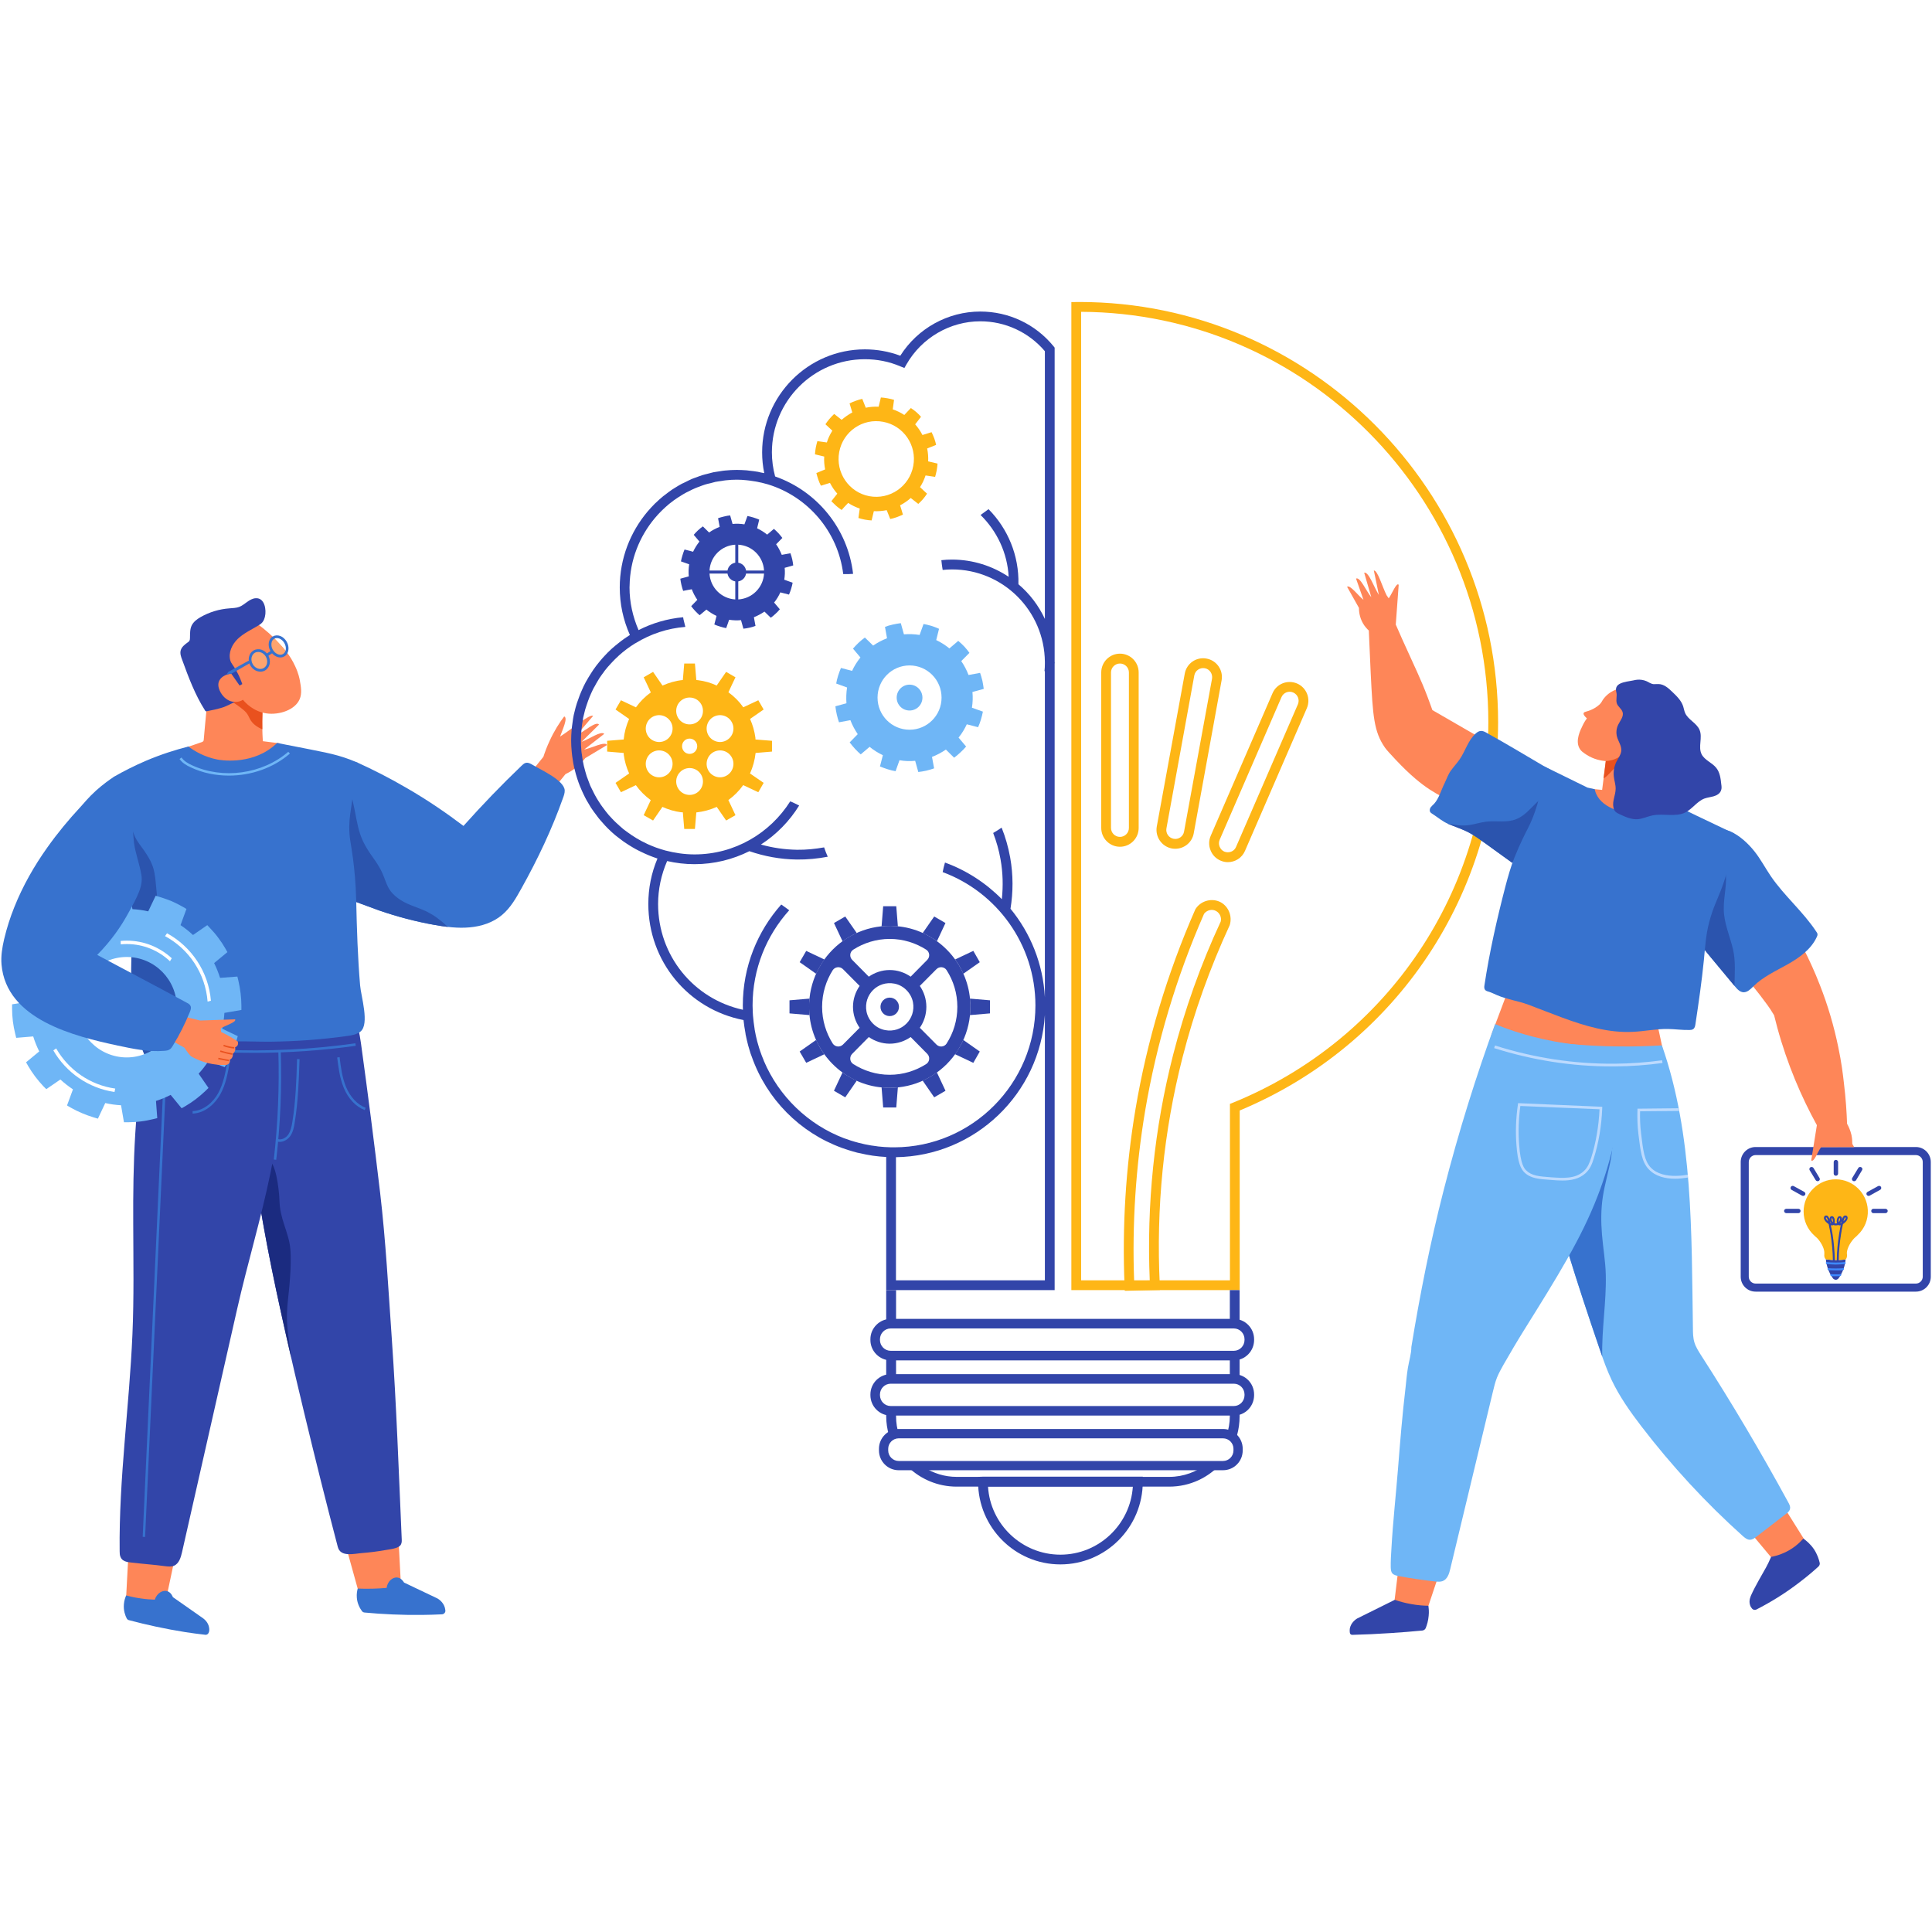 <svg xmlns="http://www.w3.org/2000/svg" xmlns:xlink="http://www.w3.org/1999/xlink" width="100" viewBox="0 0 75 75" height="100" preserveAspectRatio="xMidYMid meet"><defs><clipPath id="8b4698c8ac"><path d="M 4 61 L 9 61 L 9 63.469 L 4 63.469 Z M 4 61 " clip-rule="nonzero"></path></clipPath><clipPath id="064d870c5a"><path d="M 41 11.719 L 59 11.719 L 59 51 L 41 51 Z M 41 11.719 " clip-rule="nonzero"></path></clipPath><clipPath id="a79a957f5f"><path d="M 63.473 43 L 65.805 43 L 65.805 45.84 L 63.473 45.84 Z M 63.473 43 " clip-rule="nonzero"></path></clipPath><clipPath id="d24a969b6a"><path d="M 54.016 60.098 C 54.074 59.074 54.188 58.047 54.27 57.02 C 54.352 55.973 54.438 54.922 54.562 53.875 C 54.59 53.613 54.613 53.348 54.656 53.09 C 54.699 52.832 54.789 52.547 54.789 52.289 C 55.121 50.254 55.523 48.234 56.035 46.234 C 56.637 43.875 57.324 41.715 58.039 39.754 C 58.121 39.789 58.246 39.84 58.395 39.895 C 58.789 40.043 59.719 40.363 60.988 40.531 C 62.254 40.645 63.457 40.645 64.516 40.582 C 65.734 44.07 65.66 47.859 65.719 51.555 C 65.719 51.742 65.723 51.934 65.777 52.113 C 65.832 52.293 65.938 52.457 66.039 52.613 C 67.238 54.477 68.363 56.379 69.422 58.324 C 69.465 58.402 69.508 58.484 69.488 58.57 C 69.473 58.66 69.398 58.719 69.328 58.773 C 68.945 59.066 68.566 59.359 68.188 59.652 C 68.109 59.715 68.023 59.777 67.922 59.773 C 67.82 59.77 67.738 59.699 67.66 59.633 C 66.219 58.34 64.898 56.91 63.719 55.371 C 63.285 54.805 62.871 54.219 62.566 53.578 C 62.387 53.199 62.246 52.809 62.113 52.414 C 61.621 50.98 61.227 49.777 60.91 48.742 C 60.426 49.613 59.848 50.539 59.16 51.641 C 58.883 52.086 58.617 52.539 58.355 52.996 C 58.27 53.152 58.18 53.309 58.113 53.477 C 58.043 53.656 57.996 53.844 57.953 54.031 C 57.402 56.32 56.852 58.609 56.301 60.898 C 56.258 61.09 56.188 61.309 56 61.379 C 55.914 61.41 55.82 61.402 55.73 61.395 C 55.242 61.34 54.758 61.27 54.277 61.18 C 54.195 61.16 54.105 61.141 54.051 61.078 C 53.996 61.016 53.992 60.926 53.988 60.844 C 53.984 60.594 54 60.348 54.016 60.098 " clip-rule="nonzero"></path></clipPath><clipPath id="a2073b8ab5"><path d="M 58.809 42.754 L 62.305 42.754 L 62.305 45.84 L 58.809 45.84 Z M 58.809 42.754 " clip-rule="nonzero"></path></clipPath><clipPath id="4b2ea6f308"><path d="M 54.016 60.098 C 54.074 59.074 54.188 58.047 54.27 57.02 C 54.352 55.973 54.438 54.922 54.562 53.875 C 54.59 53.613 54.613 53.348 54.656 53.09 C 54.699 52.832 54.789 52.547 54.789 52.289 C 55.121 50.254 55.523 48.234 56.035 46.234 C 56.637 43.875 57.324 41.715 58.039 39.754 C 58.121 39.789 58.246 39.84 58.395 39.895 C 58.789 40.043 59.719 40.363 60.988 40.531 C 62.254 40.645 63.457 40.645 64.516 40.582 C 65.734 44.07 65.66 47.859 65.719 51.555 C 65.719 51.742 65.723 51.934 65.777 52.113 C 65.832 52.293 65.938 52.457 66.039 52.613 C 67.238 54.477 68.363 56.379 69.422 58.324 C 69.465 58.402 69.508 58.484 69.488 58.57 C 69.473 58.66 69.398 58.719 69.328 58.773 C 68.945 59.066 68.566 59.359 68.188 59.652 C 68.109 59.715 68.023 59.777 67.922 59.773 C 67.82 59.77 67.738 59.699 67.66 59.633 C 66.219 58.34 64.898 56.91 63.719 55.371 C 63.285 54.805 62.871 54.219 62.566 53.578 C 62.387 53.199 62.246 52.809 62.113 52.414 C 61.621 50.98 61.227 49.777 60.91 48.742 C 60.426 49.613 59.848 50.539 59.16 51.641 C 58.883 52.086 58.617 52.539 58.355 52.996 C 58.27 53.152 58.18 53.309 58.113 53.477 C 58.043 53.656 57.996 53.844 57.953 54.031 C 57.402 56.32 56.852 58.609 56.301 60.898 C 56.258 61.09 56.188 61.309 56 61.379 C 55.914 61.41 55.82 61.402 55.73 61.395 C 55.242 61.34 54.758 61.27 54.277 61.18 C 54.195 61.16 54.105 61.141 54.051 61.078 C 53.996 61.016 53.992 60.926 53.988 60.844 C 53.984 60.594 54 60.348 54.016 60.098 " clip-rule="nonzero"></path></clipPath><clipPath id="c40f2cc755"><path d="M 58 40.52 L 64.637 40.52 L 64.637 41.477 L 58 41.477 Z M 58 40.52 " clip-rule="nonzero"></path></clipPath><clipPath id="5115b37a47"><path d="M 54.016 60.098 C 54.074 59.074 54.188 58.047 54.27 57.02 C 54.352 55.973 54.438 54.922 54.562 53.875 C 54.59 53.613 54.613 53.348 54.656 53.09 C 54.699 52.832 54.789 52.547 54.789 52.289 C 55.121 50.254 55.523 48.234 56.035 46.234 C 56.637 43.875 57.324 41.715 58.039 39.754 C 58.121 39.789 58.246 39.84 58.395 39.895 C 58.789 40.043 59.719 40.363 60.988 40.531 C 62.254 40.645 63.457 40.645 64.516 40.582 C 65.734 44.07 65.66 47.859 65.719 51.555 C 65.719 51.742 65.723 51.934 65.777 52.113 C 65.832 52.293 65.938 52.457 66.039 52.613 C 67.238 54.477 68.363 56.379 69.422 58.324 C 69.465 58.402 69.508 58.484 69.488 58.57 C 69.473 58.66 69.398 58.719 69.328 58.773 C 68.945 59.066 68.566 59.359 68.188 59.652 C 68.109 59.715 68.023 59.777 67.922 59.773 C 67.82 59.77 67.738 59.699 67.66 59.633 C 66.219 58.34 64.898 56.91 63.719 55.371 C 63.285 54.805 62.871 54.219 62.566 53.578 C 62.387 53.199 62.246 52.809 62.113 52.414 C 61.621 50.98 61.227 49.777 60.91 48.742 C 60.426 49.613 59.848 50.539 59.16 51.641 C 58.883 52.086 58.617 52.539 58.355 52.996 C 58.27 53.152 58.18 53.309 58.113 53.477 C 58.043 53.656 57.996 53.844 57.953 54.031 C 57.402 56.32 56.852 58.609 56.301 60.898 C 56.258 61.09 56.188 61.309 56 61.379 C 55.914 61.41 55.82 61.402 55.73 61.395 C 55.242 61.34 54.758 61.27 54.277 61.18 C 54.195 61.16 54.105 61.141 54.051 61.078 C 53.996 61.016 53.992 60.926 53.988 60.844 C 53.984 60.594 54 60.348 54.016 60.098 " clip-rule="nonzero"></path></clipPath><clipPath id="3c562c3c70"><path d="M 52 62 L 56 62 L 56 63.469 L 52 63.469 Z M 52 62 " clip-rule="nonzero"></path></clipPath></defs><rect x="-7.5" width="90" fill="#ffffff" y="-7.5" height="90" fill-opacity="1"></rect><rect x="-7.5" width="90" fill="#ffffff" y="-7.5" height="90" fill-opacity="1"></rect><path fill="#fe8658" d="M 21.336 28.762 C 21.512 28.375 21.715 28.059 21.902 27.812 C 22.059 27.871 21.828 28.34 21.742 28.594 C 22.168 28.328 22.898 27.695 23.023 27.793 C 22.805 28.047 22.59 28.301 22.371 28.551 C 22.664 28.41 23.145 27.973 23.254 28.129 C 23.027 28.352 22.801 28.574 22.578 28.797 C 22.871 28.695 23.328 28.359 23.457 28.488 C 23.195 28.691 22.938 28.895 22.676 29.098 C 22.973 29.039 23.492 28.762 23.566 28.922 C 23.281 29.09 23 29.262 22.719 29.43 C 22.652 29.52 22.566 29.617 22.461 29.711 C 22.277 29.879 22.094 29.984 21.953 30.051 C 21.789 30.25 21.629 30.449 21.469 30.648 C 21.355 30.656 21.191 30.652 21.012 30.578 C 20.84 30.508 20.641 30.367 20.621 30.25 C 20.621 30.238 20.613 30.184 20.602 30.105 C 20.594 30.066 20.586 30.035 20.582 30.016 C 20.754 29.805 20.922 29.59 21.094 29.379 C 21.156 29.188 21.234 28.98 21.336 28.762 " fill-opacity="1" fill-rule="nonzero"></path><path fill="#fe8658" d="M 7.91 28.707 C 7.91 28.715 7.91 28.746 7.891 28.773 C 7.875 28.793 7.848 28.805 7.824 28.812 C 7.57 28.898 7.316 28.988 7.062 29.074 C 7.164 29.152 7.277 29.215 7.387 29.277 C 7.879 29.539 8.414 29.727 8.969 29.75 C 9.52 29.773 10.094 29.621 10.52 29.27 C 10.66 29.156 10.785 29.023 10.855 28.855 C 10.637 28.828 10.422 28.801 10.203 28.773 C 10.18 28.414 10.176 28.059 10.188 27.699 C 10.195 27.453 10.207 27.184 10.047 26.996 C 9.957 26.891 9.824 26.832 9.695 26.781 C 9.469 26.691 9.234 26.617 8.992 26.59 C 8.75 26.562 8.496 26.59 8.277 26.695 C 8.219 26.723 8.145 26.75 8.102 26.828 C 8.07 26.883 8.066 26.941 8.07 26.977 C 7.977 27.949 7.914 28.645 7.91 28.707 " fill-opacity="1" fill-rule="nonzero"></path><path fill="#fe8658" d="M 4.988 60.273 L 4.883 62.262 L 6.391 62.348 L 6.793 60.449 L 4.988 60.273 " fill-opacity="1" fill-rule="nonzero"></path><path fill="#fe8658" d="M 13.453 60.109 L 13.945 61.883 L 15.574 61.727 L 15.469 59.738 L 13.453 60.109 " fill-opacity="1" fill-rule="nonzero"></path><path fill="#e9511e" d="M 8.828 27.117 C 8.984 27.227 9.145 27.324 9.297 27.438 C 9.387 27.508 9.484 27.578 9.559 27.664 C 9.621 27.738 9.66 27.828 9.703 27.914 C 9.801 28.098 9.973 28.219 10.16 28.301 L 10.184 28.309 C 10.18 28.105 10.18 27.902 10.188 27.699 C 10.195 27.453 10.207 27.184 10.047 26.996 C 9.957 26.891 9.824 26.832 9.695 26.781 C 9.469 26.691 9.234 26.617 8.992 26.59 C 8.809 26.57 8.621 26.578 8.445 26.629 C 8.496 26.848 8.648 26.996 8.828 27.117 " fill-opacity="1" fill-rule="nonzero"></path><path fill="#fe8658" d="M 8.594 24.969 C 8.441 25.164 8.312 25.379 8.242 25.617 C 8.086 26.125 8.234 26.715 8.605 27.094 C 8.66 27.145 8.719 27.195 8.789 27.223 C 8.848 27.242 8.91 27.246 8.969 27.246 C 9.129 27.254 9.301 27.258 9.43 27.164 C 9.527 27.281 9.84 27.625 10.352 27.695 C 10.832 27.762 11.453 27.566 11.633 27.141 C 11.73 26.914 11.684 26.664 11.641 26.422 C 11.629 26.352 11.59 26.141 11.457 25.859 C 11.262 25.434 11.012 25.16 10.785 24.918 C 10.598 24.715 10.32 24.453 9.945 24.188 C 9.812 24.176 9.613 24.176 9.398 24.254 C 9.008 24.391 8.801 24.703 8.594 24.969 " fill-opacity="1" fill-rule="nonzero"></path><path fill="#3245a9" d="M 9.926 23.223 C 9.801 23.23 9.691 23.297 9.594 23.367 C 9.492 23.438 9.395 23.52 9.281 23.562 C 9.16 23.605 9.027 23.605 8.902 23.617 C 8.512 23.645 8.125 23.762 7.785 23.957 C 7.648 24.035 7.512 24.137 7.441 24.281 C 7.371 24.426 7.379 24.598 7.375 24.762 C 7.375 24.801 7.371 24.844 7.352 24.875 C 7.336 24.906 7.305 24.926 7.277 24.945 C 7.168 25.023 7.055 25.113 7.016 25.242 C 6.98 25.367 7.027 25.5 7.074 25.621 C 7.32 26.297 7.574 26.977 7.961 27.582 C 7.961 27.586 7.969 27.602 7.984 27.609 C 7.996 27.613 8.012 27.613 8.016 27.613 C 8.547 27.512 8.715 27.438 8.715 27.438 C 8.82 27.395 8.953 27.332 9.109 27.25 C 9.062 27.246 8.984 27.238 8.898 27.199 C 8.895 27.195 8.801 27.156 8.719 27.078 C 8.586 26.957 8.395 26.656 8.512 26.422 C 8.59 26.27 8.762 26.203 8.797 26.191 C 8.871 26.164 8.938 26.156 8.98 26.156 C 9.086 26.309 9.195 26.461 9.301 26.613 C 9.336 26.594 9.371 26.574 9.406 26.555 C 9.367 26.445 9.305 26.277 9.199 26.082 C 9.047 25.797 8.977 25.773 8.938 25.629 C 8.859 25.332 9.008 25.016 9.23 24.801 C 9.449 24.59 9.734 24.457 9.996 24.301 C 10.066 24.262 10.133 24.219 10.184 24.16 C 10.238 24.098 10.266 24.016 10.285 23.938 C 10.348 23.684 10.281 23.199 9.926 23.223 " fill-opacity="1" fill-rule="nonzero"></path><path fill="#fea46e" d="M 10.105 26.023 C 9.977 26.023 9.844 25.945 9.766 25.812 C 9.66 25.621 9.703 25.391 9.871 25.297 C 9.918 25.266 9.973 25.254 10.027 25.254 C 10.156 25.254 10.289 25.332 10.367 25.465 C 10.477 25.652 10.43 25.883 10.262 25.98 C 10.215 26.008 10.16 26.023 10.105 26.023 " fill-opacity="1" fill-rule="nonzero"></path><path fill="#ffffff" d="M 11.121 25.305 C 11.012 25.16 10.895 25.035 10.785 24.918 C 10.734 24.867 10.68 24.809 10.621 24.75 C 10.66 24.727 10.703 24.719 10.746 24.719 C 10.871 24.719 11.004 24.801 11.082 24.938 C 11.156 25.062 11.164 25.199 11.121 25.305 " fill-opacity="1" fill-rule="nonzero"></path><path fill="#fea46e" d="M 10.883 25.469 C 10.758 25.469 10.625 25.387 10.547 25.25 C 10.438 25.059 10.469 24.836 10.617 24.75 C 10.617 24.75 10.621 24.75 10.621 24.75 C 10.68 24.809 10.734 24.867 10.785 24.918 C 10.895 25.035 11.012 25.16 11.121 25.305 C 11.102 25.359 11.062 25.406 11.012 25.438 C 10.973 25.461 10.93 25.469 10.883 25.469 " fill-opacity="1" fill-rule="nonzero"></path><path fill="#3772ce" d="M 8.98 26.156 C 8.957 26.156 8.926 26.16 8.895 26.164 C 8.859 26.172 8.828 26.18 8.805 26.191 C 8.809 26.172 8.816 26.141 8.844 26.109 C 8.867 26.074 8.898 26.059 8.914 26.055 C 9.16 25.918 9.41 25.781 9.656 25.645 L 9.707 25.738 C 9.465 25.879 9.223 26.016 8.98 26.156 " fill-opacity="1" fill-rule="nonzero"></path><path fill="#3772ce" d="M 10.746 24.77 C 10.711 24.77 10.676 24.777 10.645 24.797 C 10.586 24.832 10.547 24.891 10.539 24.969 C 10.527 25.051 10.543 25.141 10.59 25.223 C 10.688 25.387 10.863 25.461 10.984 25.391 C 11.043 25.355 11.082 25.297 11.094 25.219 C 11.105 25.137 11.086 25.047 11.039 24.965 C 10.992 24.883 10.922 24.82 10.848 24.789 C 10.812 24.777 10.777 24.77 10.746 24.77 Z M 10.883 25.523 C 10.742 25.523 10.59 25.43 10.5 25.277 C 10.441 25.176 10.418 25.059 10.434 24.953 C 10.449 24.844 10.504 24.754 10.59 24.707 C 10.68 24.656 10.781 24.652 10.887 24.691 C 10.984 24.73 11.07 24.809 11.129 24.91 C 11.188 25.012 11.211 25.129 11.195 25.234 C 11.18 25.344 11.125 25.434 11.039 25.48 C 10.992 25.508 10.938 25.523 10.883 25.523 " fill-opacity="1" fill-rule="nonzero"></path><path fill="#3772ce" d="M 10.027 25.309 C 9.98 25.309 9.938 25.316 9.895 25.34 C 9.828 25.379 9.785 25.445 9.766 25.527 C 9.75 25.613 9.766 25.703 9.812 25.785 C 9.906 25.949 10.098 26.016 10.238 25.934 C 10.305 25.895 10.352 25.828 10.367 25.746 C 10.383 25.664 10.367 25.57 10.32 25.492 C 10.254 25.375 10.137 25.309 10.027 25.309 Z M 10.109 26.074 C 9.961 26.074 9.809 25.988 9.723 25.84 C 9.664 25.734 9.641 25.617 9.664 25.508 C 9.688 25.395 9.75 25.305 9.844 25.25 C 10.035 25.141 10.289 25.223 10.41 25.438 C 10.469 25.539 10.492 25.656 10.469 25.77 C 10.445 25.879 10.383 25.973 10.289 26.027 C 10.234 26.059 10.172 26.074 10.109 26.074 " fill-opacity="1" fill-rule="nonzero"></path><path fill="#3772ce" d="M 10.387 25.48 L 10.324 25.391 L 10.52 25.262 L 10.578 25.348 L 10.387 25.48 " fill-opacity="1" fill-rule="nonzero"></path><path fill="#3245a9" d="M 11.805 54.832 C 12.223 56.574 12.656 58.312 13.113 60.051 C 13.219 60.461 13.75 60.312 14.059 60.289 C 14.348 60.266 14.637 60.23 14.922 60.18 C 15.074 60.148 15.477 60.125 15.562 59.961 C 15.602 59.891 15.598 59.809 15.594 59.73 C 15.48 57.145 15.391 54.57 15.211 51.988 C 15.078 50.086 14.977 48.18 14.754 46.281 C 14.527 44.352 14.277 42.422 14.012 40.496 C 13.957 40.117 13.895 39.719 13.637 39.438 C 13.422 39.199 13.102 39.094 12.797 38.992 C 12.184 38.793 11.547 38.59 10.906 38.664 C 9.93 38.773 9.445 39.473 9.465 40.391 C 9.488 41.582 9.566 42.77 9.695 43.953 C 9.953 46.301 10.395 48.621 10.902 50.922 C 10.965 51.207 11.027 51.488 11.09 51.77 C 11.32 52.793 11.559 53.816 11.805 54.832 " fill-opacity="1" fill-rule="nonzero"></path><path fill="#1b2b80" d="M 11.23 52.133 C 11.172 51.75 11.129 51.367 11.141 50.977 C 11.152 50.609 11.207 50.242 11.238 49.875 C 11.27 49.5 11.293 49.125 11.285 48.746 C 11.281 48.574 11.27 48.402 11.234 48.234 C 11.203 48.074 11.152 47.922 11.105 47.766 C 11.008 47.465 10.902 47.164 10.867 46.848 C 10.848 46.691 10.848 46.535 10.836 46.379 C 10.82 46.215 10.801 46.047 10.773 45.879 C 10.723 45.59 10.656 45.262 10.473 45.027 C 10.277 44.777 9.992 44.625 9.754 44.43 C 10.016 46.613 10.43 48.777 10.902 50.922 C 10.965 51.207 11.027 51.488 11.09 51.77 C 11.16 52.082 11.23 52.391 11.305 52.703 C 11.285 52.512 11.258 52.324 11.23 52.133 " fill-opacity="1" fill-rule="nonzero"></path><path fill="#3245a9" d="M 5.141 51.801 C 5.02 54.613 4.613 57.398 4.645 60.219 C 4.645 60.297 4.648 60.375 4.68 60.445 C 4.773 60.664 5.043 60.645 5.238 60.672 C 5.5 60.707 6 60.742 6.395 60.797 C 6.516 60.812 6.645 60.828 6.758 60.781 C 6.949 60.695 7.02 60.461 7.066 60.258 C 7.781 57.109 8.492 53.961 9.207 50.812 C 9.602 49.066 10.133 47.316 10.496 45.551 C 10.699 44.578 10.777 43.758 10.852 42.965 C 10.977 41.566 10.984 40.371 10.957 39.465 C 10.922 39.422 10.859 39.355 10.773 39.277 C 10.773 39.277 10.52 39.023 10.156 38.91 C 8.664 38.449 6.07 38.684 5.691 40.523 C 5.223 42.824 5.16 45.176 5.172 47.516 C 5.176 48.945 5.203 50.371 5.141 51.801 " fill-opacity="1" fill-rule="nonzero"></path><path fill="#3772ce" d="M 10.863 44.328 C 10.828 44.328 10.793 44.324 10.758 44.312 L 10.785 44.219 C 10.938 44.266 11.105 44.168 11.191 44.043 C 11.285 43.906 11.32 43.73 11.348 43.562 C 11.48 42.754 11.508 41.922 11.531 41.113 L 11.629 41.117 C 11.602 41.926 11.574 42.762 11.441 43.578 C 11.414 43.758 11.375 43.945 11.27 44.098 C 11.184 44.219 11.031 44.328 10.863 44.328 " fill-opacity="1" fill-rule="nonzero"></path><path fill="#3772ce" d="M 7.477 43.23 L 7.477 43.133 C 7.93 43.117 8.289 42.762 8.469 42.438 C 8.68 42.055 8.754 41.617 8.828 41.191 L 8.922 41.207 C 8.852 41.621 8.773 42.086 8.551 42.484 C 8.359 42.832 7.973 43.211 7.477 43.23 " fill-opacity="1" fill-rule="nonzero"></path><path fill="#3772ce" d="M 9.867 40.871 C 9.461 40.871 9.059 40.863 8.656 40.848 L 8.66 40.75 C 10.371 40.824 12.098 40.742 13.797 40.5 L 13.809 40.598 C 12.508 40.781 11.184 40.871 9.867 40.871 " fill-opacity="1" fill-rule="nonzero"></path><path fill="#3772ce" d="M 5.633 59.664 L 5.539 59.66 L 6.324 42.465 L 6.422 42.469 L 5.633 59.664 " fill-opacity="1" fill-rule="nonzero"></path><path fill="#3772ce" d="M 10.723 45.023 L 10.629 45.012 C 10.789 43.613 10.848 42.188 10.805 40.781 L 10.898 40.777 C 10.945 42.191 10.887 43.617 10.723 45.023 " fill-opacity="1" fill-rule="nonzero"></path><path fill="#3772ce" d="M 14.16 43.094 C 13.816 42.965 13.516 42.648 13.344 42.227 C 13.188 41.848 13.137 41.441 13.09 41.051 L 13.184 41.039 C 13.23 41.426 13.281 41.824 13.43 42.188 C 13.594 42.586 13.875 42.883 14.195 43.004 L 14.16 43.094 " fill-opacity="1" fill-rule="nonzero"></path><path fill="#3772ce" d="M 20.688 29.699 C 20.602 29.645 20.5 29.59 20.402 29.617 C 20.344 29.633 20.297 29.68 20.254 29.719 C 19.469 30.469 18.715 31.254 17.992 32.062 C 17.363 31.586 16.637 31.082 15.801 30.598 C 15.125 30.203 14.477 29.875 13.875 29.602 C 13.633 29.562 13.391 29.523 13.152 29.484 C 13.125 29.516 13.086 29.566 13.039 29.629 C 12.535 30.312 12.426 31.035 12.402 31.848 C 12.379 32.629 12.488 33.406 12.547 34.188 C 12.555 34.27 12.559 34.355 12.598 34.434 C 12.668 34.57 12.824 34.637 12.969 34.691 C 13.312 34.82 13.652 34.949 13.996 35.078 C 14.234 35.168 14.477 35.258 14.719 35.344 C 15.422 35.586 16.145 35.777 16.875 35.906 C 17.324 35.984 17.781 36.043 18.234 36 C 18.688 35.961 19.145 35.812 19.492 35.516 C 19.82 35.242 20.035 34.859 20.242 34.488 C 20.871 33.359 21.422 32.203 21.855 30.98 C 21.891 30.883 21.926 30.785 21.922 30.68 C 21.898 30.285 20.984 29.879 20.688 29.699 " fill-opacity="1" fill-rule="nonzero"></path><path fill="#2b54ae" d="M 16.582 35.395 C 16.246 35.23 15.871 35.145 15.555 34.941 C 15.41 34.848 15.266 34.73 15.164 34.594 C 15.078 34.48 15.023 34.352 14.973 34.223 C 14.902 34.031 14.832 33.844 14.727 33.668 C 14.629 33.496 14.516 33.34 14.402 33.18 C 14.289 33.016 14.184 32.848 14.098 32.668 C 14.012 32.488 13.949 32.297 13.902 32.102 C 13.852 31.898 13.816 31.695 13.777 31.488 C 13.75 31.34 13.711 31.195 13.684 31.051 C 13.641 30.84 13.602 30.633 13.559 30.422 C 13.5 30.176 13.441 29.926 13.348 29.688 C 13.328 29.645 13.301 29.57 13.262 29.504 C 13.227 29.496 13.188 29.488 13.152 29.484 C 13.125 29.516 13.086 29.566 13.039 29.629 C 12.535 30.312 12.426 31.035 12.402 31.848 C 12.379 32.629 12.488 33.406 12.547 34.188 C 12.555 34.27 12.559 34.355 12.598 34.434 C 12.668 34.57 12.824 34.637 12.969 34.691 C 13.312 34.82 13.652 34.949 13.996 35.078 C 14.234 35.168 14.477 35.258 14.719 35.344 C 15.422 35.586 16.145 35.777 16.875 35.906 C 17.047 35.938 17.215 35.965 17.387 35.984 C 17.266 35.871 17.141 35.762 17.008 35.664 C 16.988 35.648 16.973 35.637 16.953 35.621 C 16.836 35.535 16.711 35.461 16.582 35.395 " fill-opacity="1" fill-rule="nonzero"></path><path fill="#3772ce" d="M 11.129 28.914 C 11.043 28.898 10.914 28.871 10.758 28.84 C 10.719 28.879 10.652 28.938 10.57 29.004 C 9.676 29.707 8.527 29.504 8.434 29.484 C 7.945 29.387 7.57 29.172 7.316 28.98 C 6.82 29.105 6.258 29.281 5.652 29.539 C 5.199 29.734 4.793 29.941 4.438 30.145 C 4.27 30.309 4.18 30.461 4.137 30.547 C 3.555 31.656 4.473 33.055 4.609 34.086 C 4.633 34.273 4.66 34.469 4.754 34.633 C 4.832 34.773 4.953 34.887 5.023 35.031 C 5.109 35.207 5.113 35.41 5.117 35.609 C 5.133 37.348 4.914 39.246 5.586 40.891 C 5.602 40.934 5.625 40.984 5.668 41.008 C 5.719 41.039 5.781 41.027 5.84 41.012 C 6.512 40.859 7.18 40.707 7.848 40.551 C 8.695 40.359 9.648 40.445 10.512 40.438 C 11.5 40.426 12.484 40.355 13.465 40.219 C 13.652 40.195 13.848 40.16 13.996 40.043 C 14.352 39.754 14.016 38.68 13.98 38.258 C 13.887 37.164 13.852 36.062 13.828 34.965 C 13.812 34.273 13.754 33.715 13.703 33.328 C 13.617 32.676 13.555 32.531 13.559 32.086 C 13.562 31.742 13.602 31.57 13.723 30.715 C 13.793 30.238 13.844 29.852 13.875 29.602 C 13.82 29.578 13.715 29.535 13.582 29.484 C 12.953 29.25 12.512 29.188 11.129 28.914 " fill-opacity="1" fill-rule="nonzero"></path><path fill="#2b54ae" d="M 8.434 40.391 C 8.332 40.211 8.246 40.016 8.195 39.816 C 8.141 39.586 8.117 39.352 8.078 39.117 C 7.922 38.211 7.352 37.445 6.848 36.707 C 6.59 36.332 6.332 35.965 6.215 35.523 C 6.102 35.105 6.09 34.668 6.043 34.238 C 6.02 34.012 5.992 33.785 5.906 33.57 C 5.828 33.371 5.711 33.188 5.59 33.012 C 5.473 32.844 5.328 32.676 5.242 32.484 C 5.145 32.281 5.09 32.059 5.027 31.844 C 4.961 31.621 4.875 31.406 4.762 31.203 C 4.684 31.066 4.582 30.91 4.426 30.859 C 4.262 30.805 4.102 30.898 3.98 31.004 C 3.785 32.02 4.488 33.191 4.609 34.086 C 4.633 34.273 4.66 34.469 4.754 34.633 C 4.832 34.773 4.953 34.887 5.023 35.031 C 5.109 35.207 5.113 35.41 5.117 35.609 C 5.133 37.348 4.914 39.246 5.586 40.891 C 5.602 40.934 5.625 40.984 5.668 41.008 C 5.719 41.039 5.781 41.027 5.84 41.012 C 6.512 40.859 7.18 40.707 7.848 40.551 C 8.051 40.504 8.262 40.477 8.477 40.457 C 8.461 40.434 8.445 40.414 8.434 40.391 " fill-opacity="1" fill-rule="nonzero"></path><path fill="#6fb6f6" d="M 4.719 41.039 C 3.652 40.926 2.879 39.969 2.988 38.898 C 3.102 37.828 4.055 37.051 5.121 37.16 C 6.188 37.273 6.965 38.23 6.852 39.301 C 6.742 40.371 5.785 41.148 4.719 41.039 Z M 8.711 39.32 L 9.371 39.207 L 9.371 39.043 C 9.371 38.883 9.359 38.719 9.34 38.559 C 9.32 38.395 9.293 38.23 9.254 38.07 L 9.215 37.91 L 8.543 37.961 C 8.48 37.766 8.406 37.574 8.312 37.387 L 8.828 36.961 L 8.746 36.816 C 8.668 36.68 8.578 36.543 8.48 36.414 C 8.383 36.281 8.273 36.152 8.16 36.035 L 8.047 35.914 L 7.492 36.297 C 7.34 36.156 7.18 36.027 7.008 35.914 L 7.238 35.285 L 7.098 35.203 C 6.957 35.121 6.812 35.051 6.664 34.984 C 6.512 34.922 6.355 34.867 6.199 34.82 L 6.043 34.773 L 5.754 35.379 C 5.551 35.332 5.348 35.305 5.141 35.293 L 5.027 34.633 L 4.863 34.633 C 4.699 34.633 4.535 34.645 4.371 34.664 C 4.211 34.684 4.051 34.711 3.895 34.75 L 3.734 34.789 L 3.789 35.457 C 3.59 35.52 3.398 35.598 3.211 35.691 L 2.789 35.176 L 2.645 35.258 C 2.504 35.34 2.367 35.434 2.234 35.531 C 2.105 35.629 1.984 35.734 1.867 35.848 L 1.75 35.961 L 2.125 36.512 C 1.984 36.664 1.855 36.828 1.742 37.004 L 1.121 36.77 L 1.039 36.914 C 0.957 37.059 0.883 37.207 0.816 37.359 C 0.754 37.508 0.699 37.66 0.656 37.816 L 0.609 37.973 L 1.207 38.262 C 1.164 38.465 1.133 38.672 1.121 38.879 L 0.469 38.988 L 0.469 39.156 C 0.469 39.32 0.48 39.488 0.5 39.648 C 0.52 39.809 0.551 39.969 0.59 40.129 L 0.629 40.289 L 1.289 40.234 C 1.352 40.438 1.43 40.629 1.523 40.816 L 1.012 41.238 L 1.094 41.383 C 1.176 41.523 1.27 41.664 1.367 41.793 C 1.465 41.922 1.57 42.047 1.68 42.164 L 1.797 42.281 L 2.344 41.906 C 2.496 42.047 2.66 42.172 2.832 42.289 L 2.602 42.914 L 2.742 42.996 C 2.887 43.078 3.035 43.152 3.188 43.215 C 3.332 43.277 3.488 43.332 3.641 43.379 L 3.801 43.426 L 4.086 42.82 C 4.289 42.867 4.492 42.895 4.699 42.906 L 4.812 43.566 L 4.977 43.566 C 5.137 43.566 5.301 43.555 5.457 43.535 C 5.621 43.516 5.785 43.484 5.945 43.445 L 6.105 43.406 L 6.055 42.738 C 6.25 42.676 6.441 42.598 6.625 42.504 L 7.051 43.023 L 7.195 42.941 C 7.332 42.859 7.469 42.77 7.598 42.672 C 7.73 42.57 7.855 42.465 7.973 42.352 L 8.094 42.234 L 7.711 41.68 C 7.852 41.527 7.98 41.363 8.09 41.191 L 8.723 41.426 L 8.805 41.285 C 8.883 41.145 8.957 40.996 9.02 40.848 C 9.082 40.699 9.137 40.543 9.184 40.383 L 9.23 40.223 L 8.625 39.934 C 8.668 39.73 8.699 39.527 8.711 39.32 " fill-opacity="1" fill-rule="nonzero"></path><path fill="#ffffff" d="M 4.926 36.648 C 5.57 36.648 6.16 36.902 6.598 37.316 C 6.621 37.277 6.645 37.238 6.668 37.199 C 6.207 36.777 5.598 36.516 4.926 36.516 C 4.844 36.516 4.766 36.52 4.684 36.527 C 4.684 36.574 4.688 36.617 4.688 36.66 C 4.766 36.652 4.844 36.648 4.926 36.648 " fill-opacity="1" fill-rule="nonzero"></path><path fill="#ffffff" d="M 8.059 38.883 C 8.102 38.871 8.145 38.859 8.188 38.848 C 8.094 37.719 7.43 36.746 6.484 36.23 C 6.457 36.266 6.434 36.301 6.406 36.34 C 7.328 36.836 7.973 37.781 8.059 38.883 " fill-opacity="1" fill-rule="nonzero"></path><path fill="#ffffff" d="M 4.473 42.258 C 3.492 42.121 2.656 41.527 2.18 40.699 C 2.145 40.727 2.105 40.75 2.07 40.777 C 2.566 41.633 3.43 42.242 4.445 42.391 C 4.453 42.348 4.465 42.305 4.473 42.258 " fill-opacity="1" fill-rule="nonzero"></path><path fill="#fe8658" d="M 7.082 39.453 C 7.117 39.453 7.77 39.617 7.77 39.617 L 9.125 39.57 C 9.199 39.676 8.754 39.805 8.57 39.922 C 8.574 39.969 8.582 40.016 8.586 40.062 C 8.727 40.129 8.875 40.207 9.023 40.297 C 9.094 40.34 9.164 40.383 9.227 40.426 C 9.23 40.438 9.254 40.488 9.234 40.551 C 9.211 40.629 9.133 40.652 9.125 40.656 C 9.133 40.676 9.141 40.727 9.125 40.785 C 9.102 40.859 9.051 40.898 9.035 40.91 C 9.039 40.926 9.047 40.977 9.023 41.031 C 8.996 41.102 8.934 41.133 8.918 41.137 C 8.922 41.148 8.938 41.207 8.902 41.262 C 8.859 41.336 8.777 41.34 8.77 41.34 C 8.66 41.344 8.539 41.34 8.41 41.328 C 7.984 41.285 7.645 41.137 7.414 41.004 C 7.387 40.977 7.359 40.945 7.332 40.914 C 7.266 40.828 7.207 40.75 7.16 40.672 C 6.977 40.57 6.793 40.469 6.609 40.363 L 7.082 39.453 " fill-opacity="1" fill-rule="nonzero"></path><path fill="#e9511e" d="M 8.879 41.195 C 8.742 41.172 8.605 41.148 8.469 41.117 L 8.48 41.062 C 8.613 41.094 8.754 41.117 8.887 41.141 L 8.879 41.195 " fill-opacity="1" fill-rule="nonzero"></path><path fill="#e9511e" d="M 9.012 40.945 C 8.852 40.918 8.695 40.879 8.543 40.832 L 8.559 40.777 C 8.711 40.828 8.863 40.863 9.02 40.891 L 9.012 40.945 " fill-opacity="1" fill-rule="nonzero"></path><path fill="#e9511e" d="M 9.09 40.703 C 9.023 40.699 8.961 40.691 8.895 40.676 C 8.82 40.66 8.742 40.641 8.668 40.609 L 8.688 40.559 C 8.758 40.586 8.832 40.605 8.906 40.621 C 8.969 40.637 9.031 40.645 9.094 40.648 L 9.09 40.703 " fill-opacity="1" fill-rule="nonzero"></path><path fill="#3772ce" d="M 0.559 35.207 C 0.395 35.613 0.262 36.031 0.16 36.461 C 0.086 36.781 0.031 37.113 0.059 37.441 C 0.242 39.582 2.887 40.227 4.574 40.59 C 5.168 40.715 5.77 40.844 6.375 40.793 C 6.453 40.789 6.535 40.777 6.598 40.73 C 6.648 40.695 6.68 40.645 6.711 40.59 C 6.969 40.172 7.191 39.727 7.375 39.273 C 7.402 39.203 7.43 39.121 7.398 39.055 C 7.375 39 7.332 38.973 7.309 38.957 C 7.18 38.883 5.742 38.113 3.773 37.07 C 4.348 36.488 4.711 35.93 4.934 35.531 C 5.363 34.766 5.559 34.383 5.488 33.961 C 5.418 33.543 5.262 33.145 5.203 32.727 C 5.195 32.66 5.188 32.598 5.184 32.531 C 5.16 32.242 5.141 32.031 5.141 32.008 C 5.129 31.824 4.988 31.363 4.438 30.145 C 4.258 30.262 4.008 30.441 3.73 30.688 C 3.441 30.949 3.258 31.18 3.125 31.324 C 2.664 31.82 2.23 32.344 1.84 32.895 C 1.328 33.613 0.887 34.387 0.559 35.207 " fill-opacity="1" fill-rule="nonzero"></path><path fill="#6fb6f6" d="M 8.887 30.109 C 8.375 30.109 7.867 30.008 7.406 29.789 C 7.25 29.719 7.078 29.621 6.969 29.465 L 7.047 29.406 C 7.145 29.547 7.301 29.637 7.445 29.703 C 8.648 30.266 10.188 30.051 11.191 29.184 L 11.254 29.254 C 10.605 29.816 9.742 30.109 8.887 30.109 " fill-opacity="1" fill-rule="nonzero"></path><path fill="#3772ce" d="M 15.008 61.641 C 14.836 61.656 14.66 61.668 14.469 61.672 C 14.266 61.676 14.07 61.676 13.887 61.668 C 13.863 61.75 13.84 61.875 13.852 62.023 C 13.871 62.266 13.98 62.445 14.051 62.543 C 14.074 62.574 14.109 62.594 14.152 62.598 C 14.844 62.664 15.59 62.699 16.383 62.691 C 16.648 62.688 16.906 62.68 17.156 62.668 C 17.234 62.664 17.297 62.598 17.289 62.52 C 17.285 62.48 17.277 62.441 17.266 62.398 C 17.199 62.184 17.027 62.078 16.98 62.051 C 16.547 61.848 16.117 61.641 15.684 61.434 C 15.672 61.41 15.578 61.254 15.422 61.238 C 15.246 61.219 15.043 61.383 15.008 61.641 " fill-opacity="1" fill-rule="nonzero"></path><g clip-path="url(#8b4698c8ac)"><path fill="#3772ce" d="M 6.008 62.098 C 5.848 62.094 5.668 62.082 5.469 62.051 C 5.258 62.023 5.066 61.98 4.898 61.934 C 4.863 62.012 4.82 62.133 4.809 62.281 C 4.789 62.523 4.863 62.719 4.918 62.824 C 4.938 62.863 4.969 62.887 5.008 62.895 C 5.68 63.074 6.41 63.234 7.195 63.359 C 7.457 63.398 7.711 63.434 7.961 63.461 C 8.047 63.473 8.098 63.414 8.117 63.336 C 8.125 63.293 8.129 63.25 8.121 63.207 C 8.094 62.98 7.93 62.859 7.887 62.824 C 7.496 62.551 7.105 62.277 6.711 62 C 6.703 61.977 6.637 61.809 6.484 61.766 C 6.312 61.719 6.09 61.848 6.008 62.098 " fill-opacity="1" fill-rule="nonzero"></path></g><path fill="#feb616" d="M 46.742 35.473 C 45.668 37.922 44.898 40.496 44.453 43.129 C 44.09 45.297 43.945 47.516 44.027 49.719 L 44.633 49.707 C 44.508 46.742 44.812 43.797 45.539 40.953 C 45.992 39.184 46.613 37.441 47.387 35.777 C 47.43 35.629 47.359 35.449 47.211 35.367 C 47.055 35.277 46.852 35.328 46.742 35.473 Z M 43.664 50.109 L 43.656 49.922 C 43.559 47.629 43.699 45.324 44.078 43.066 C 44.527 40.395 45.312 37.785 46.402 35.301 L 46.422 35.27 C 46.637 34.953 47.066 34.848 47.398 35.031 C 47.699 35.203 47.844 35.574 47.738 35.914 C 46.969 37.578 46.352 39.301 45.906 41.047 C 45.172 43.918 44.875 46.891 45.023 49.883 L 45.031 50.078 L 43.664 50.109 " fill-opacity="1" fill-rule="nonzero"></path><g clip-path="url(#064d870c5a)"><path fill="#feb616" d="M 41.969 49.703 L 47.746 49.703 L 47.746 42.852 L 47.867 42.805 C 53.887 40.352 57.777 34.555 57.777 28.039 C 57.777 19.277 50.691 12.141 41.969 12.105 Z M 48.125 50.082 L 41.59 50.082 L 41.59 11.727 L 41.898 11.723 C 50.863 11.723 58.156 19.043 58.156 28.039 C 58.156 34.668 54.223 40.57 48.125 43.109 L 48.125 50.082 " fill-opacity="1" fill-rule="nonzero"></path></g><path fill="#3245a9" d="M 34.781 49.703 L 34.781 44.922 C 37.859 44.879 40.375 42.449 40.562 39.398 L 40.562 49.703 Z M 25.547 35.094 C 25.547 34.52 25.668 33.957 25.898 33.426 C 26.242 33.504 26.594 33.547 26.961 33.547 C 27.727 33.547 28.449 33.363 29.09 33.043 C 29.672 33.242 30.289 33.359 30.934 33.367 C 31.344 33.371 31.746 33.332 32.133 33.258 C 32.082 33.137 32.031 33.02 31.992 32.895 C 31.648 32.957 31.301 32.992 30.941 32.988 C 30.453 32.98 29.984 32.91 29.539 32.785 C 30.137 32.398 30.648 31.879 31.023 31.27 C 31.004 31.262 30.984 31.25 30.965 31.242 C 30.875 31.199 30.777 31.145 30.676 31.109 C 29.895 32.344 28.523 33.168 26.961 33.168 C 26.566 33.168 26.188 33.109 25.828 33.016 C 25.715 32.984 25.602 32.949 25.492 32.91 C 25.48 32.906 25.469 32.902 25.457 32.898 C 25.352 32.859 25.25 32.816 25.145 32.77 C 25.133 32.766 25.125 32.762 25.113 32.754 C 24.832 32.625 24.57 32.465 24.324 32.281 C 24.285 32.25 24.242 32.223 24.199 32.188 C 24.148 32.145 24.098 32.102 24.047 32.055 C 24 32.012 23.949 31.969 23.902 31.922 C 23.855 31.879 23.812 31.832 23.77 31.789 C 23.723 31.738 23.676 31.688 23.629 31.637 C 23.59 31.59 23.551 31.539 23.512 31.492 C 23.469 31.438 23.426 31.379 23.383 31.32 C 23.348 31.273 23.312 31.223 23.281 31.172 C 23.234 31.105 23.195 31.035 23.152 30.965 C 23.113 30.898 23.074 30.828 23.039 30.754 C 22.996 30.672 22.953 30.586 22.914 30.5 C 22.891 30.445 22.871 30.391 22.852 30.336 C 22.824 30.266 22.797 30.195 22.773 30.125 C 22.754 30.066 22.738 30.012 22.723 29.953 C 22.703 29.879 22.684 29.805 22.664 29.73 C 22.652 29.672 22.641 29.617 22.629 29.559 C 22.613 29.473 22.602 29.387 22.59 29.301 C 22.582 29.254 22.574 29.207 22.57 29.156 C 22.559 29.02 22.551 28.883 22.551 28.742 C 22.551 28.617 22.559 28.488 22.57 28.367 C 22.574 28.328 22.578 28.289 22.582 28.25 C 22.59 28.156 22.605 28.066 22.621 27.977 C 22.625 27.941 22.633 27.906 22.637 27.867 C 22.66 27.762 22.688 27.656 22.715 27.551 C 22.73 27.496 22.75 27.441 22.766 27.391 C 22.785 27.328 22.805 27.27 22.828 27.211 C 22.848 27.156 22.867 27.102 22.891 27.047 C 22.93 26.953 22.973 26.859 23.016 26.77 C 23.039 26.719 23.066 26.676 23.094 26.629 C 23.125 26.566 23.16 26.508 23.195 26.449 C 23.219 26.406 23.246 26.363 23.273 26.32 C 23.328 26.242 23.379 26.164 23.438 26.09 C 23.449 26.074 23.461 26.055 23.473 26.039 C 23.547 25.945 23.625 25.852 23.707 25.766 C 23.727 25.742 23.746 25.723 23.766 25.703 C 23.836 25.625 23.914 25.551 23.992 25.48 C 24.004 25.469 24.016 25.457 24.027 25.445 C 24.219 25.273 24.422 25.121 24.641 24.984 C 24.656 24.977 24.668 24.969 24.684 24.961 C 25.254 24.613 25.906 24.391 26.605 24.336 C 26.582 24.234 26.555 24.133 26.531 24.035 C 26.531 24.031 26.527 24 26.52 23.961 C 25.902 24.016 25.316 24.191 24.789 24.461 C 24.562 23.934 24.438 23.379 24.438 22.805 C 24.438 22.781 24.441 22.758 24.441 22.734 C 24.457 21.738 24.824 20.828 25.418 20.117 C 25.504 20.016 25.59 19.918 25.684 19.828 L 25.703 19.809 C 25.793 19.723 25.883 19.641 25.977 19.562 C 25.992 19.551 26.008 19.539 26.023 19.527 C 26.109 19.457 26.199 19.391 26.297 19.328 C 26.32 19.309 26.348 19.297 26.371 19.281 C 26.457 19.223 26.543 19.172 26.637 19.121 C 26.672 19.102 26.711 19.086 26.75 19.066 C 26.832 19.023 26.91 18.984 26.996 18.949 C 27.047 18.926 27.098 18.91 27.148 18.891 C 27.223 18.863 27.297 18.832 27.375 18.809 C 27.441 18.789 27.508 18.773 27.578 18.758 C 27.641 18.742 27.703 18.723 27.77 18.707 C 27.855 18.691 27.941 18.68 28.027 18.668 C 28.078 18.66 28.129 18.648 28.18 18.645 C 28.32 18.629 28.461 18.621 28.605 18.621 C 28.727 18.621 28.844 18.629 28.965 18.641 C 29.008 18.645 29.051 18.648 29.098 18.656 C 29.168 18.664 29.242 18.676 29.312 18.688 C 29.367 18.695 29.418 18.707 29.469 18.719 C 29.535 18.73 29.598 18.746 29.656 18.762 C 29.711 18.777 29.762 18.789 29.816 18.805 C 31.363 19.281 32.531 20.633 32.734 22.285 C 32.863 22.289 32.992 22.289 33.117 22.277 C 32.914 20.516 31.711 19.062 30.09 18.496 C 30.008 18.191 29.965 17.875 29.965 17.562 C 29.965 15.566 31.582 13.945 33.574 13.945 C 34.051 13.945 34.516 14.035 34.953 14.223 L 35.109 14.285 L 35.191 14.141 C 35.781 13.113 36.879 12.473 38.055 12.473 C 39.023 12.473 39.934 12.895 40.562 13.633 L 40.562 24.027 C 40.32 23.508 39.969 23.047 39.535 22.68 C 39.562 21.566 39.125 20.523 38.375 19.766 C 38.27 19.84 38.168 19.918 38.066 19.992 C 38.703 20.617 39.109 21.469 39.156 22.391 C 38.527 21.973 37.77 21.723 36.957 21.723 C 36.816 21.723 36.68 21.73 36.543 21.746 C 36.555 21.871 36.574 22 36.594 22.125 C 36.715 22.113 36.836 22.105 36.957 22.105 C 38.934 22.105 40.543 23.707 40.562 25.688 L 40.562 25.766 C 40.562 25.863 40.559 25.957 40.547 26.051 L 40.562 26.055 L 40.562 38.715 C 40.492 37.414 40.004 36.223 39.227 35.277 C 39.332 34.637 39.336 33.965 39.215 33.289 C 39.141 32.883 39.031 32.496 38.883 32.129 C 38.777 32.199 38.668 32.273 38.555 32.336 C 38.68 32.66 38.777 33 38.84 33.355 C 38.934 33.879 38.945 34.398 38.891 34.906 C 38.277 34.281 37.523 33.789 36.684 33.484 C 36.648 33.609 36.617 33.73 36.594 33.855 C 38.691 34.629 40.195 36.66 40.195 39.031 C 40.195 42.062 37.742 44.531 34.723 44.539 L 34.598 44.539 C 34.422 44.535 34.246 44.523 34.074 44.504 L 34.059 44.5 C 33.895 44.48 33.734 44.457 33.578 44.422 C 33.551 44.418 33.523 44.41 33.492 44.402 C 33.383 44.379 33.27 44.348 33.16 44.316 C 33.07 44.293 32.984 44.262 32.898 44.23 C 32.855 44.219 32.812 44.203 32.77 44.188 C 31.371 43.656 30.242 42.566 29.656 41.191 C 29.652 41.18 29.645 41.164 29.641 41.148 C 29.594 41.039 29.551 40.926 29.512 40.812 C 29.484 40.727 29.453 40.637 29.43 40.547 C 29.418 40.508 29.406 40.465 29.395 40.426 C 29.355 40.277 29.324 40.125 29.297 39.973 C 29.297 39.961 29.293 39.949 29.293 39.938 C 29.266 39.77 29.246 39.598 29.23 39.422 L 29.23 39.418 L 29.223 39.301 C 29.219 39.211 29.215 39.121 29.215 39.031 C 29.215 37.613 29.754 36.316 30.637 35.336 C 30.535 35.262 30.434 35.184 30.328 35.113 C 29.402 36.156 28.836 37.527 28.836 39.031 C 28.836 39.086 28.84 39.145 28.84 39.199 C 26.918 38.777 25.547 37.09 25.547 35.094 Z M 40.945 25.727 C 40.945 25.711 40.941 25.699 40.941 25.688 L 40.941 13.496 L 40.898 13.441 C 40.195 12.582 39.16 12.094 38.055 12.094 C 36.797 12.094 35.621 12.746 34.949 13.809 C 34.508 13.645 34.047 13.562 33.574 13.562 C 31.375 13.562 29.586 15.359 29.586 17.562 C 29.586 17.832 29.613 18.102 29.668 18.367 C 29.621 18.355 29.574 18.348 29.527 18.34 C 29.492 18.332 29.461 18.324 29.426 18.316 C 29.312 18.297 29.195 18.281 29.078 18.27 C 29.047 18.266 29.016 18.262 28.984 18.258 C 28.859 18.25 28.73 18.242 28.605 18.242 C 28.449 18.242 28.297 18.25 28.145 18.266 C 28.086 18.27 28.031 18.281 27.977 18.289 C 27.883 18.305 27.789 18.316 27.699 18.332 C 27.625 18.348 27.559 18.371 27.488 18.387 C 27.414 18.406 27.34 18.422 27.266 18.445 C 27.188 18.469 27.109 18.5 27.027 18.531 C 26.973 18.551 26.91 18.57 26.855 18.594 C 26.766 18.633 26.684 18.676 26.598 18.719 C 26.551 18.738 26.508 18.758 26.465 18.781 C 26.367 18.832 26.277 18.891 26.188 18.945 C 26.156 18.965 26.125 18.984 26.094 19.004 C 25.996 19.07 25.902 19.141 25.809 19.215 C 25.789 19.23 25.77 19.242 25.75 19.258 C 25.648 19.34 25.555 19.426 25.461 19.516 C 25.453 19.527 25.441 19.535 25.43 19.543 C 25.332 19.641 25.238 19.742 25.148 19.848 L 25.141 19.855 C 24.469 20.652 24.059 21.68 24.059 22.805 C 24.059 23.445 24.191 24.062 24.453 24.652 L 24.438 24.66 C 24.426 24.668 24.418 24.676 24.406 24.68 C 24.305 24.746 24.207 24.812 24.113 24.883 C 24.086 24.902 24.059 24.926 24.035 24.945 C 23.941 25.016 23.855 25.09 23.77 25.164 C 23.758 25.176 23.742 25.188 23.73 25.199 C 23.637 25.285 23.547 25.375 23.465 25.465 C 23.438 25.496 23.41 25.527 23.383 25.555 C 23.324 25.621 23.266 25.691 23.211 25.762 C 23.184 25.797 23.152 25.832 23.129 25.867 C 23.059 25.961 22.992 26.055 22.934 26.152 C 22.902 26.199 22.875 26.246 22.844 26.297 C 22.809 26.355 22.777 26.414 22.742 26.473 C 22.715 26.527 22.684 26.582 22.656 26.641 C 22.625 26.711 22.594 26.781 22.562 26.852 C 22.527 26.934 22.492 27.016 22.465 27.102 C 22.441 27.168 22.418 27.23 22.395 27.297 C 22.379 27.355 22.359 27.414 22.344 27.469 C 22.32 27.566 22.297 27.66 22.273 27.754 C 22.266 27.805 22.258 27.852 22.246 27.902 C 22.23 28.004 22.215 28.109 22.203 28.215 C 22.199 28.258 22.195 28.297 22.191 28.336 C 22.18 28.473 22.172 28.605 22.172 28.742 C 22.172 28.895 22.18 29.043 22.195 29.188 C 22.199 29.238 22.207 29.289 22.211 29.34 C 22.223 29.434 22.238 29.527 22.254 29.625 C 22.266 29.68 22.277 29.738 22.289 29.797 C 22.309 29.883 22.332 29.969 22.355 30.051 C 22.371 30.109 22.387 30.164 22.406 30.219 C 22.438 30.32 22.473 30.418 22.512 30.516 C 22.539 30.582 22.566 30.645 22.594 30.707 C 22.637 30.801 22.68 30.895 22.727 30.984 C 22.754 31.039 22.785 31.09 22.816 31.141 C 22.855 31.211 22.898 31.281 22.941 31.352 C 22.977 31.402 23.012 31.453 23.047 31.504 C 23.094 31.57 23.145 31.637 23.195 31.703 C 23.23 31.75 23.266 31.797 23.305 31.84 C 23.367 31.914 23.43 31.984 23.496 32.055 C 23.527 32.086 23.559 32.121 23.59 32.152 C 23.684 32.246 23.781 32.336 23.883 32.422 C 23.934 32.461 23.988 32.504 24.039 32.543 C 24.098 32.586 24.152 32.629 24.211 32.672 C 24.273 32.715 24.34 32.758 24.406 32.801 C 24.453 32.832 24.5 32.859 24.547 32.887 C 24.625 32.934 24.703 32.977 24.781 33.016 C 24.812 33.031 24.844 33.047 24.875 33.062 C 25.082 33.164 25.297 33.254 25.523 33.328 C 25.285 33.891 25.168 34.484 25.168 35.094 C 25.168 37.309 26.711 39.18 28.863 39.598 C 28.883 39.77 28.906 39.938 28.938 40.105 C 28.941 40.125 28.941 40.141 28.945 40.16 C 28.973 40.301 29.008 40.441 29.043 40.582 C 29.059 40.637 29.074 40.691 29.09 40.742 C 29.117 40.84 29.148 40.934 29.184 41.023 C 29.766 42.672 31.047 43.965 32.676 44.559 L 32.695 44.566 C 32.773 44.594 32.855 44.621 32.938 44.648 C 33.051 44.684 33.164 44.715 33.277 44.746 C 33.32 44.754 33.363 44.766 33.41 44.773 C 33.555 44.809 33.703 44.836 33.855 44.859 L 33.875 44.863 C 34.051 44.887 34.227 44.906 34.402 44.914 L 34.402 50.082 L 40.941 50.082 L 40.941 25.766 C 40.941 25.75 40.945 25.738 40.945 25.727 " fill-opacity="1" fill-rule="nonzero"></path><path fill="#3245a9" d="M 34.785 51.426 L 34.785 50.082 L 34.402 50.082 L 34.402 51.426 L 34.785 51.426 " fill-opacity="1" fill-rule="nonzero"></path><path fill="#3245a9" d="M 34.785 53.562 L 34.785 52.637 L 34.402 52.637 L 34.402 53.562 L 34.785 53.562 " fill-opacity="1" fill-rule="nonzero"></path><path fill="#3245a9" d="M 34.898 55.699 C 34.824 55.473 34.785 55.23 34.785 54.98 L 34.785 54.754 L 34.402 54.754 L 34.402 54.98 C 34.402 55.23 34.441 55.473 34.504 55.699 L 34.898 55.699 " fill-opacity="1" fill-rule="nonzero"></path><path fill="#3245a9" d="M 46.867 56.805 C 46.465 57.133 45.949 57.332 45.391 57.332 L 37.137 57.332 C 36.668 57.332 36.23 57.191 35.863 56.953 L 35.254 56.953 C 35.746 57.422 36.406 57.711 37.137 57.711 L 45.391 57.711 C 46.195 57.711 46.914 57.359 47.414 56.805 L 46.867 56.805 " fill-opacity="1" fill-rule="nonzero"></path><path fill="#3245a9" d="M 48.121 51.402 L 48.121 50.082 L 47.742 50.082 L 47.742 51.402 L 48.121 51.402 " fill-opacity="1" fill-rule="nonzero"></path><path fill="#3245a9" d="M 47.742 52.57 L 47.742 53.477 L 48.121 53.477 L 48.121 52.57 L 47.742 52.57 " fill-opacity="1" fill-rule="nonzero"></path><path fill="#3245a9" d="M 47.742 54.797 L 47.742 54.98 C 47.742 55.238 47.695 55.488 47.617 55.723 L 48.02 55.723 C 48.086 55.484 48.121 55.238 48.121 54.98 L 48.121 54.797 L 47.742 54.797 " fill-opacity="1" fill-rule="nonzero"></path><path fill="#3245a9" d="M 38.355 57.707 C 38.441 59.176 39.672 60.352 41.164 60.352 C 42.656 60.352 43.883 59.18 43.977 57.707 Z M 41.164 60.73 C 39.402 60.73 37.969 59.293 37.969 57.523 L 37.969 57.332 L 38.16 57.324 L 44.363 57.324 L 44.363 57.516 C 44.363 59.293 42.93 60.73 41.164 60.73 " fill-opacity="1" fill-rule="nonzero"></path><path fill="#3245a9" d="M 34.578 51.57 C 34.348 51.57 34.16 51.758 34.16 51.988 L 34.16 52.02 C 34.16 52.25 34.348 52.438 34.578 52.438 L 47.898 52.438 C 48.125 52.438 48.312 52.25 48.312 52.02 L 48.312 51.988 C 48.312 51.758 48.125 51.57 47.898 51.57 Z M 47.898 52.809 L 34.578 52.809 C 34.145 52.809 33.789 52.453 33.789 52.02 L 33.789 51.988 C 33.789 51.555 34.145 51.199 34.578 51.199 L 47.898 51.199 C 48.332 51.199 48.684 51.555 48.684 51.988 L 48.684 52.02 C 48.684 52.453 48.332 52.809 47.898 52.809 " fill-opacity="1" fill-rule="nonzero"></path><path fill="#3245a9" d="M 34.578 53.715 C 34.348 53.715 34.16 53.902 34.16 54.133 L 34.16 54.16 C 34.16 54.395 34.348 54.582 34.578 54.582 L 47.898 54.582 C 48.125 54.582 48.312 54.395 48.312 54.16 L 48.312 54.133 C 48.312 53.902 48.125 53.715 47.898 53.715 Z M 47.898 54.953 L 34.578 54.953 C 34.145 54.953 33.789 54.598 33.789 54.16 L 33.789 54.133 C 33.789 53.695 34.145 53.344 34.578 53.344 L 47.898 53.344 C 48.332 53.344 48.684 53.695 48.684 54.133 L 48.684 54.16 C 48.684 54.598 48.332 54.953 47.898 54.953 " fill-opacity="1" fill-rule="nonzero"></path><path fill="#3245a9" d="M 34.887 55.836 C 34.664 55.836 34.48 56.02 34.48 56.242 L 34.48 56.305 C 34.48 56.531 34.664 56.715 34.887 56.715 L 47.477 56.715 C 47.703 56.715 47.883 56.531 47.883 56.305 L 47.883 56.242 C 47.883 56.02 47.703 55.836 47.477 55.836 Z M 47.477 57.074 L 34.887 57.074 C 34.465 57.074 34.121 56.73 34.121 56.305 L 34.121 56.242 C 34.121 55.82 34.465 55.473 34.887 55.473 L 47.477 55.473 C 47.902 55.473 48.242 55.82 48.242 56.242 L 48.242 56.305 C 48.242 56.73 47.902 57.074 47.477 57.074 " fill-opacity="1" fill-rule="nonzero"></path><path fill="#feb616" d="M 43.477 25.758 C 43.285 25.758 43.129 25.914 43.129 26.105 L 43.129 32.141 C 43.129 32.332 43.285 32.488 43.477 32.488 C 43.668 32.488 43.824 32.332 43.824 32.141 L 43.824 26.105 C 43.824 25.914 43.668 25.758 43.477 25.758 Z M 43.477 32.871 C 43.074 32.871 42.75 32.543 42.75 32.141 L 42.75 26.105 C 42.75 25.703 43.074 25.375 43.477 25.375 C 43.879 25.375 44.203 25.703 44.203 26.105 L 44.203 32.141 C 44.203 32.543 43.879 32.871 43.477 32.871 " fill-opacity="1" fill-rule="nonzero"></path><path fill="#feb616" d="M 45.562 32.562 C 45.75 32.598 45.934 32.469 45.965 32.281 L 47.051 26.348 C 47.082 26.156 46.957 25.973 46.77 25.941 C 46.582 25.906 46.398 26.031 46.363 26.219 L 45.281 32.156 C 45.246 32.344 45.371 32.527 45.562 32.562 Z M 45.625 32.949 C 45.582 32.949 45.539 32.945 45.492 32.938 C 45.098 32.863 44.836 32.484 44.906 32.086 L 45.992 26.152 C 46.062 25.754 46.441 25.492 46.836 25.566 C 47.234 25.637 47.496 26.02 47.422 26.414 L 46.34 32.352 C 46.277 32.703 45.969 32.949 45.625 32.949 " fill-opacity="1" fill-rule="nonzero"></path><path fill="#feb616" d="M 47.527 33.059 C 47.613 33.094 47.707 33.094 47.793 33.062 C 47.883 33.027 47.949 32.961 47.984 32.875 L 50.383 27.344 C 50.461 27.168 50.379 26.961 50.203 26.883 C 50.027 26.805 49.82 26.887 49.746 27.066 L 47.348 32.598 C 47.312 32.684 47.309 32.777 47.344 32.863 C 47.379 32.953 47.441 33.02 47.527 33.059 Z M 47.664 33.469 C 47.57 33.469 47.473 33.449 47.375 33.406 C 47.199 33.328 47.062 33.188 46.992 33.004 C 46.918 32.82 46.922 32.625 47 32.445 L 49.398 26.914 C 49.555 26.543 49.984 26.375 50.355 26.535 C 50.723 26.695 50.891 27.125 50.73 27.496 L 48.332 33.027 C 48.215 33.305 47.945 33.469 47.664 33.469 " fill-opacity="1" fill-rule="nonzero"></path><path fill="#3245a9" d="M 34.539 39.445 C 34.738 39.445 34.898 39.285 34.898 39.086 C 34.898 38.887 34.738 38.727 34.539 38.727 C 34.34 38.727 34.18 38.887 34.18 39.086 C 34.18 39.285 34.34 39.445 34.539 39.445 " fill-opacity="1" fill-rule="nonzero"></path><path fill="#3245a9" d="M 36.355 40.551 L 35.707 39.898 C 35.867 39.668 35.961 39.387 35.961 39.086 C 35.961 38.785 35.867 38.504 35.707 38.273 L 36.355 37.621 C 36.469 37.508 36.66 37.527 36.746 37.66 C 37.012 38.074 37.164 38.562 37.164 39.086 C 37.164 39.609 37.012 40.098 36.746 40.512 C 36.66 40.645 36.469 40.664 36.355 40.551 Z M 34.539 41.723 C 34.016 41.723 33.531 41.566 33.121 41.305 C 32.984 41.215 32.969 41.023 33.082 40.91 L 33.727 40.258 C 33.957 40.418 34.238 40.516 34.539 40.516 C 34.84 40.516 35.121 40.418 35.352 40.258 L 35.996 40.91 C 36.109 41.023 36.094 41.215 35.957 41.305 C 35.547 41.566 35.062 41.723 34.539 41.723 Z M 31.914 39.086 C 31.914 38.562 32.066 38.074 32.328 37.66 C 32.418 37.527 32.609 37.508 32.723 37.621 L 33.371 38.273 C 33.211 38.504 33.113 38.785 33.113 39.086 C 33.113 39.387 33.211 39.668 33.371 39.898 L 32.723 40.551 C 32.609 40.664 32.418 40.645 32.328 40.512 C 32.066 40.098 31.914 39.609 31.914 39.086 Z M 33.637 39.266 C 33.516 38.617 34.074 38.059 34.719 38.184 C 35.078 38.25 35.371 38.547 35.441 38.906 C 35.562 39.555 35.004 40.113 34.359 39.988 C 34 39.922 33.707 39.625 33.637 39.266 Z M 34.539 36.449 C 35.062 36.449 35.547 36.605 35.957 36.867 C 36.094 36.957 36.109 37.148 35.996 37.262 L 35.352 37.914 C 35.121 37.754 34.84 37.656 34.539 37.656 C 34.238 37.656 33.957 37.754 33.727 37.914 L 33.082 37.262 C 32.969 37.148 32.984 36.957 33.121 36.867 C 33.531 36.605 34.016 36.449 34.539 36.449 Z M 34.949 35.969 C 32.902 35.707 31.172 37.441 31.434 39.496 C 31.609 40.895 32.734 42.027 34.129 42.203 C 36.176 42.465 37.906 40.73 37.645 38.676 C 37.469 37.277 36.344 36.148 34.949 35.969 " fill-opacity="1" fill-rule="nonzero"></path><path fill="#3245a9" d="M 31.68 40.371 C 31.469 40.523 31.254 40.672 31.043 40.82 L 31.297 41.258 C 31.531 41.148 31.766 41.035 32 40.926 C 31.875 40.754 31.77 40.566 31.684 40.371 L 31.68 40.371 " fill-opacity="1" fill-rule="nonzero"></path><path fill="#3245a9" d="M 33.258 36.219 C 33.109 36.004 32.961 35.789 32.812 35.578 C 32.668 35.66 32.52 35.746 32.375 35.832 C 32.484 36.066 32.594 36.301 32.707 36.539 L 32.707 36.543 C 32.879 36.418 33.062 36.309 33.258 36.223 L 33.258 36.219 " fill-opacity="1" fill-rule="nonzero"></path><path fill="#3245a9" d="M 32.707 41.633 C 32.594 41.871 32.484 42.105 32.375 42.34 L 32.375 42.344 L 32.812 42.598 C 32.961 42.383 33.109 42.168 33.258 41.953 C 33.062 41.863 32.879 41.758 32.707 41.633 " fill-opacity="1" fill-rule="nonzero"></path><path fill="#3245a9" d="M 32 37.246 C 31.766 37.137 31.531 37.023 31.297 36.914 C 31.211 37.059 31.125 37.207 31.043 37.352 C 31.254 37.5 31.469 37.648 31.68 37.801 L 31.684 37.801 C 31.773 37.605 31.879 37.422 32.004 37.25 L 32 37.246 " fill-opacity="1" fill-rule="nonzero"></path><path fill="#3245a9" d="M 35.82 41.953 C 35.969 42.168 36.117 42.383 36.266 42.598 L 36.703 42.344 L 36.703 42.34 C 36.594 42.105 36.484 41.871 36.371 41.633 L 36.371 41.629 C 36.199 41.754 36.016 41.863 35.82 41.949 L 35.82 41.953 " fill-opacity="1" fill-rule="nonzero"></path><path fill="#3245a9" d="M 37.656 38.766 L 37.652 38.766 C 37.672 38.984 37.676 39.199 37.652 39.406 L 37.656 39.406 C 37.914 39.383 38.172 39.363 38.43 39.34 L 38.43 38.832 C 38.172 38.809 37.914 38.789 37.656 38.766 " fill-opacity="1" fill-rule="nonzero"></path><path fill="#3245a9" d="M 37.078 40.926 C 37.312 41.035 37.547 41.148 37.781 41.258 L 37.785 41.258 L 38.035 40.82 C 37.824 40.672 37.609 40.523 37.395 40.371 C 37.305 40.566 37.199 40.75 37.074 40.922 L 37.078 40.926 " fill-opacity="1" fill-rule="nonzero"></path><path fill="#3245a9" d="M 34.855 35.961 L 34.855 35.957 C 34.836 35.699 34.812 35.441 34.793 35.18 C 34.625 35.18 34.453 35.18 34.285 35.18 C 34.266 35.441 34.242 35.699 34.223 35.961 C 34.43 35.938 34.641 35.941 34.855 35.961 " fill-opacity="1" fill-rule="nonzero"></path><path fill="#3245a9" d="M 31.426 38.766 L 31.422 38.766 C 31.164 38.789 30.906 38.809 30.648 38.832 C 30.648 39 30.648 39.172 30.648 39.34 C 30.906 39.363 31.164 39.383 31.422 39.406 L 31.426 39.406 C 31.406 39.188 31.402 38.973 31.426 38.766 " fill-opacity="1" fill-rule="nonzero"></path><path fill="#3245a9" d="M 34.223 42.211 L 34.223 42.215 C 34.242 42.473 34.266 42.73 34.285 42.992 L 34.793 42.992 C 34.812 42.734 34.836 42.473 34.855 42.215 L 34.855 42.211 C 34.652 42.234 34.438 42.23 34.223 42.211 " fill-opacity="1" fill-rule="nonzero"></path><path fill="#3245a9" d="M 36.371 36.539 C 36.484 36.301 36.594 36.066 36.703 35.832 C 36.559 35.746 36.41 35.66 36.266 35.578 C 36.117 35.789 35.969 36.004 35.82 36.219 C 36.016 36.309 36.199 36.414 36.371 36.539 " fill-opacity="1" fill-rule="nonzero"></path><path fill="#3245a9" d="M 37.395 37.801 C 37.609 37.648 37.824 37.5 38.035 37.352 C 37.953 37.207 37.867 37.059 37.785 36.914 L 37.781 36.914 C 37.547 37.023 37.312 37.137 37.078 37.246 C 37.203 37.418 37.309 37.605 37.395 37.801 " fill-opacity="1" fill-rule="nonzero"></path><path fill="#3245a9" d="M 27.543 22.148 C 27.574 21.605 28.004 21.176 28.543 21.145 L 28.543 21.844 C 28.387 21.871 28.266 21.992 28.242 22.148 Z M 28.242 22.266 C 28.266 22.422 28.387 22.543 28.543 22.57 L 28.543 23.27 C 28.004 23.238 27.574 22.809 27.543 22.266 Z M 28.961 22.148 C 28.938 21.992 28.816 21.871 28.66 21.844 L 28.66 21.145 C 29.199 21.176 29.629 21.605 29.66 22.148 Z M 28.66 22.57 C 28.816 22.543 28.938 22.422 28.961 22.266 L 29.66 22.266 C 29.629 22.809 29.199 23.238 28.66 23.27 Z M 30.461 22.043 C 30.57 22.012 30.684 21.98 30.793 21.949 C 30.785 21.879 30.773 21.797 30.754 21.711 C 30.734 21.625 30.711 21.547 30.684 21.477 C 30.57 21.5 30.457 21.52 30.348 21.539 C 30.289 21.395 30.219 21.254 30.129 21.129 C 30.211 21.047 30.289 20.965 30.371 20.883 C 30.328 20.828 30.277 20.762 30.219 20.699 C 30.156 20.633 30.098 20.578 30.043 20.531 C 29.957 20.605 29.867 20.68 29.781 20.754 C 29.66 20.656 29.527 20.574 29.391 20.508 C 29.418 20.398 29.445 20.285 29.473 20.172 C 29.41 20.145 29.336 20.117 29.25 20.09 C 29.164 20.062 29.086 20.047 29.016 20.031 C 28.977 20.141 28.938 20.25 28.898 20.355 C 28.75 20.332 28.594 20.324 28.438 20.34 C 28.406 20.23 28.375 20.117 28.344 20.008 C 28.273 20.016 28.191 20.027 28.105 20.051 C 28.02 20.07 27.941 20.094 27.875 20.117 C 27.895 20.23 27.918 20.34 27.938 20.453 C 27.789 20.512 27.652 20.582 27.527 20.672 C 27.445 20.594 27.363 20.512 27.285 20.434 C 27.227 20.477 27.16 20.527 27.098 20.586 C 27.031 20.648 26.977 20.707 26.93 20.762 C 27.004 20.848 27.078 20.934 27.152 21.023 C 27.055 21.145 26.973 21.277 26.906 21.418 C 26.797 21.387 26.688 21.359 26.574 21.332 C 26.547 21.398 26.516 21.477 26.492 21.562 C 26.465 21.645 26.449 21.723 26.434 21.793 C 26.543 21.832 26.648 21.871 26.754 21.906 C 26.73 22.059 26.723 22.215 26.738 22.375 C 26.629 22.406 26.52 22.434 26.41 22.465 C 26.418 22.539 26.434 22.621 26.453 22.707 C 26.473 22.793 26.496 22.867 26.52 22.938 C 26.629 22.914 26.742 22.895 26.855 22.875 C 26.91 23.023 26.984 23.16 27.07 23.285 C 26.992 23.367 26.914 23.449 26.832 23.531 C 26.875 23.59 26.926 23.652 26.988 23.719 C 27.047 23.781 27.105 23.836 27.16 23.883 C 27.25 23.809 27.336 23.738 27.422 23.664 C 27.543 23.762 27.676 23.844 27.816 23.91 C 27.785 24.02 27.758 24.129 27.73 24.242 C 27.797 24.27 27.871 24.301 27.957 24.324 C 28.043 24.352 28.121 24.371 28.191 24.383 C 28.227 24.273 28.266 24.168 28.305 24.059 C 28.457 24.082 28.609 24.09 28.766 24.074 C 28.797 24.184 28.828 24.297 28.859 24.406 C 28.93 24.398 29.008 24.387 29.094 24.367 C 29.184 24.348 29.262 24.324 29.328 24.297 C 29.309 24.184 29.289 24.07 29.266 23.961 C 29.414 23.902 29.551 23.828 29.676 23.742 C 29.758 23.82 29.84 23.902 29.922 23.98 C 29.977 23.941 30.039 23.891 30.105 23.828 C 30.172 23.77 30.227 23.707 30.273 23.652 C 30.199 23.566 30.125 23.477 30.051 23.391 C 30.148 23.27 30.23 23.137 30.293 22.996 C 30.406 23.023 30.516 23.055 30.629 23.082 C 30.656 23.016 30.688 22.941 30.711 22.859 C 30.738 22.773 30.758 22.691 30.77 22.621 C 30.66 22.582 30.551 22.543 30.445 22.504 C 30.469 22.355 30.477 22.199 30.461 22.043 " fill-opacity="1" fill-rule="nonzero"></path><path fill="#feb616" d="M 33.746 19.262 C 32.953 19.113 32.43 18.344 32.578 17.547 C 32.727 16.75 33.488 16.223 34.285 16.375 C 35.078 16.523 35.602 17.289 35.453 18.086 C 35.305 18.883 34.543 19.41 33.746 19.262 Z M 36.301 18.512 C 36.324 18.438 36.344 18.352 36.363 18.258 C 36.379 18.164 36.391 18.074 36.395 17.996 C 36.273 17.969 36.152 17.938 36.031 17.91 C 36.039 17.742 36.027 17.574 35.992 17.41 C 36.109 17.363 36.223 17.316 36.34 17.27 C 36.324 17.195 36.301 17.113 36.27 17.023 C 36.234 16.93 36.199 16.848 36.164 16.777 C 36.047 16.812 35.93 16.852 35.809 16.887 C 35.734 16.738 35.637 16.598 35.527 16.473 C 35.602 16.375 35.68 16.277 35.754 16.18 C 35.703 16.121 35.641 16.059 35.57 15.996 C 35.496 15.934 35.426 15.883 35.359 15.84 C 35.277 15.93 35.191 16.02 35.105 16.109 C 34.969 16.02 34.816 15.945 34.656 15.891 C 34.672 15.77 34.688 15.648 34.707 15.523 C 34.633 15.5 34.547 15.477 34.449 15.461 C 34.359 15.445 34.27 15.434 34.195 15.43 C 34.168 15.551 34.137 15.668 34.109 15.789 C 33.941 15.781 33.773 15.793 33.609 15.828 C 33.562 15.715 33.52 15.598 33.473 15.484 C 33.395 15.504 33.309 15.523 33.219 15.559 C 33.129 15.59 33.051 15.625 32.98 15.66 C 33.016 15.777 33.051 15.895 33.086 16.012 C 32.938 16.09 32.801 16.188 32.672 16.297 C 32.578 16.223 32.48 16.145 32.383 16.07 C 32.324 16.125 32.262 16.188 32.199 16.262 C 32.141 16.332 32.086 16.402 32.043 16.469 C 32.133 16.551 32.223 16.637 32.312 16.719 C 32.223 16.859 32.148 17.012 32.098 17.176 C 31.973 17.156 31.852 17.141 31.73 17.125 C 31.707 17.199 31.688 17.285 31.668 17.379 C 31.652 17.473 31.641 17.559 31.637 17.637 C 31.754 17.664 31.875 17.691 31.996 17.723 C 31.984 17.895 32 18.062 32.031 18.223 C 31.918 18.27 31.805 18.316 31.691 18.363 C 31.711 18.441 31.734 18.523 31.766 18.617 C 31.797 18.707 31.832 18.785 31.867 18.855 C 31.984 18.82 32.102 18.785 32.219 18.746 C 32.297 18.898 32.391 19.039 32.504 19.164 C 32.426 19.262 32.352 19.359 32.273 19.457 C 32.328 19.512 32.391 19.574 32.465 19.641 C 32.535 19.699 32.605 19.754 32.672 19.797 C 32.754 19.703 32.84 19.613 32.926 19.523 C 33.062 19.613 33.215 19.688 33.375 19.742 C 33.359 19.863 33.34 19.988 33.324 20.109 C 33.398 20.133 33.484 20.152 33.574 20.172 C 33.672 20.191 33.758 20.199 33.836 20.203 C 33.863 20.086 33.895 19.965 33.922 19.844 C 34.09 19.852 34.258 19.836 34.422 19.805 C 34.465 19.918 34.512 20.035 34.559 20.148 C 34.637 20.133 34.719 20.109 34.809 20.078 C 34.898 20.047 34.98 20.008 35.051 19.977 C 35.016 19.855 34.98 19.734 34.941 19.617 C 35.09 19.539 35.23 19.445 35.355 19.332 C 35.453 19.41 35.551 19.488 35.648 19.562 C 35.703 19.512 35.766 19.449 35.828 19.379 C 35.891 19.305 35.945 19.23 35.988 19.164 C 35.895 19.082 35.805 18.996 35.715 18.91 C 35.805 18.773 35.875 18.621 35.93 18.457 C 36.055 18.477 36.176 18.492 36.301 18.512 " fill-opacity="1" fill-rule="nonzero"></path><path fill="#feb616" d="M 28.211 28.734 C 27.965 28.879 27.645 28.793 27.5 28.543 C 27.359 28.293 27.441 27.977 27.691 27.832 C 27.941 27.688 28.258 27.773 28.402 28.023 C 28.547 28.273 28.461 28.59 28.211 28.734 Z M 28.402 29.914 C 28.258 30.164 27.941 30.25 27.691 30.105 C 27.441 29.961 27.359 29.641 27.5 29.391 C 27.645 29.141 27.965 29.059 28.211 29.199 C 28.461 29.344 28.547 29.664 28.402 29.914 Z M 26.77 28.121 C 26.484 28.121 26.25 27.887 26.25 27.598 C 26.25 27.309 26.484 27.078 26.77 27.078 C 27.059 27.078 27.289 27.309 27.289 27.598 C 27.289 27.887 27.059 28.121 26.77 28.121 Z M 26.477 28.969 C 26.477 28.805 26.605 28.672 26.77 28.672 C 26.934 28.672 27.066 28.805 27.066 28.969 C 27.066 29.133 26.934 29.266 26.77 29.266 C 26.605 29.266 26.477 29.133 26.477 28.969 Z M 26.77 30.859 C 26.484 30.859 26.25 30.625 26.25 30.336 C 26.25 30.051 26.484 29.816 26.77 29.816 C 27.059 29.816 27.289 30.051 27.289 30.336 C 27.289 30.625 27.059 30.859 26.77 30.859 Z M 26.039 28.543 C 25.895 28.793 25.578 28.879 25.328 28.734 C 25.078 28.59 24.996 28.273 25.137 28.023 C 25.281 27.773 25.598 27.688 25.848 27.832 C 26.098 27.977 26.184 28.293 26.039 28.543 Z M 25.848 30.105 C 25.598 30.25 25.281 30.164 25.137 29.914 C 24.996 29.664 25.078 29.344 25.328 29.199 C 25.578 29.059 25.895 29.141 26.039 29.391 C 26.184 29.641 26.098 29.961 25.848 30.105 Z M 29.332 28.707 L 29.328 28.707 C 29.324 28.68 29.324 28.656 29.324 28.633 C 29.289 28.379 29.219 28.137 29.117 27.91 C 29.293 27.789 29.469 27.664 29.645 27.543 C 29.574 27.422 29.504 27.301 29.438 27.184 C 29.242 27.273 29.051 27.363 28.855 27.457 C 28.695 27.23 28.5 27.035 28.277 26.875 C 28.367 26.68 28.457 26.484 28.551 26.293 C 28.43 26.223 28.309 26.152 28.188 26.082 C 28.066 26.258 27.945 26.434 27.824 26.609 L 27.824 26.613 C 27.598 26.508 27.359 26.438 27.105 26.406 C 27.082 26.402 27.055 26.402 27.031 26.398 C 27.012 26.184 26.996 25.969 26.977 25.758 C 26.84 25.758 26.699 25.758 26.562 25.758 C 26.543 25.973 26.527 26.184 26.508 26.398 C 26.23 26.426 25.965 26.504 25.719 26.613 L 25.715 26.609 C 25.594 26.434 25.473 26.258 25.352 26.082 C 25.23 26.152 25.109 26.223 24.988 26.293 C 25.082 26.484 25.172 26.68 25.262 26.875 L 25.266 26.879 C 25.043 27.039 24.848 27.234 24.688 27.457 L 24.684 27.457 C 24.488 27.363 24.297 27.273 24.105 27.184 C 24.035 27.301 23.965 27.422 23.895 27.543 C 24.07 27.664 24.246 27.789 24.422 27.91 C 24.312 28.16 24.238 28.426 24.211 28.707 L 24.207 28.707 C 23.996 28.723 23.785 28.742 23.57 28.758 C 23.57 28.898 23.57 29.039 23.57 29.176 C 23.785 29.195 23.996 29.211 24.211 29.23 C 24.215 29.254 24.215 29.277 24.215 29.305 C 24.25 29.559 24.32 29.801 24.422 30.023 L 24.422 30.027 C 24.246 30.148 24.07 30.27 23.895 30.391 L 24.105 30.754 C 24.297 30.664 24.488 30.57 24.684 30.48 C 24.844 30.703 25.039 30.898 25.262 31.062 C 25.172 31.258 25.082 31.449 24.988 31.645 L 25.352 31.852 C 25.473 31.676 25.594 31.5 25.715 31.324 C 25.941 31.426 26.184 31.5 26.434 31.531 C 26.457 31.535 26.484 31.531 26.508 31.535 L 26.508 31.539 C 26.527 31.75 26.543 31.965 26.562 32.18 L 26.977 32.18 C 26.996 31.965 27.012 31.75 27.031 31.539 C 27.312 31.508 27.578 31.434 27.824 31.324 C 27.945 31.5 28.066 31.676 28.188 31.852 L 28.551 31.645 C 28.457 31.449 28.367 31.258 28.277 31.062 L 28.273 31.059 C 28.496 30.898 28.691 30.703 28.852 30.477 L 28.855 30.48 C 29.051 30.57 29.242 30.664 29.438 30.754 L 29.645 30.391 C 29.469 30.27 29.293 30.148 29.117 30.027 L 29.117 30.023 C 29.227 29.777 29.301 29.512 29.332 29.23 C 29.543 29.211 29.758 29.195 29.969 29.176 L 29.969 28.758 C 29.758 28.742 29.543 28.723 29.332 28.707 " fill-opacity="1" fill-rule="nonzero"></path><path fill="#6fb6f6" d="M 35.309 28.328 C 34.621 28.328 34.066 27.77 34.066 27.082 C 34.066 26.391 34.621 25.832 35.309 25.832 C 35.996 25.832 36.551 26.391 36.551 27.082 C 36.551 27.77 35.996 28.328 35.309 28.328 Z M 37.75 26.863 C 37.895 26.824 38.043 26.781 38.188 26.742 C 38.176 26.648 38.16 26.543 38.137 26.43 C 38.109 26.316 38.078 26.211 38.047 26.121 C 37.895 26.148 37.746 26.176 37.598 26.203 C 37.527 26.012 37.43 25.832 37.316 25.664 C 37.422 25.559 37.527 25.449 37.633 25.344 C 37.578 25.266 37.512 25.184 37.434 25.098 C 37.352 25.012 37.273 24.941 37.199 24.879 C 37.086 24.977 36.973 25.074 36.855 25.172 C 36.699 25.043 36.527 24.934 36.344 24.848 C 36.379 24.703 36.418 24.555 36.453 24.41 C 36.367 24.371 36.27 24.332 36.16 24.297 C 36.047 24.266 35.945 24.238 35.852 24.223 C 35.801 24.363 35.75 24.508 35.699 24.648 C 35.5 24.617 35.297 24.609 35.09 24.625 C 35.051 24.48 35.012 24.336 34.969 24.191 C 34.875 24.203 34.77 24.219 34.656 24.246 C 34.543 24.27 34.441 24.301 34.355 24.336 C 34.379 24.48 34.406 24.629 34.434 24.777 C 34.242 24.852 34.059 24.949 33.895 25.062 C 33.789 24.957 33.684 24.852 33.574 24.75 C 33.5 24.805 33.414 24.871 33.328 24.953 C 33.246 25.031 33.176 25.109 33.113 25.18 C 33.211 25.297 33.305 25.41 33.402 25.523 C 33.273 25.684 33.164 25.855 33.078 26.043 C 32.934 26.004 32.789 25.969 32.645 25.93 C 32.609 26.02 32.57 26.117 32.535 26.23 C 32.5 26.34 32.477 26.445 32.461 26.535 C 32.602 26.586 32.742 26.637 32.883 26.688 C 32.852 26.887 32.844 27.094 32.859 27.301 C 32.715 27.34 32.574 27.379 32.43 27.418 C 32.441 27.516 32.457 27.621 32.484 27.738 C 32.508 27.848 32.539 27.949 32.57 28.039 C 32.719 28.012 32.863 27.984 33.012 27.957 C 33.086 28.152 33.184 28.332 33.297 28.5 C 33.191 28.605 33.09 28.711 32.984 28.82 C 33.043 28.895 33.109 28.98 33.188 29.066 C 33.266 29.152 33.344 29.223 33.414 29.285 C 33.531 29.188 33.645 29.09 33.758 28.992 C 33.914 29.121 34.09 29.23 34.273 29.316 C 34.238 29.461 34.199 29.605 34.16 29.754 C 34.25 29.789 34.348 29.828 34.461 29.863 C 34.57 29.898 34.676 29.922 34.766 29.938 C 34.816 29.797 34.867 29.656 34.918 29.512 C 35.117 29.547 35.32 29.555 35.527 29.535 C 35.566 29.68 35.605 29.824 35.648 29.969 C 35.738 29.961 35.844 29.941 35.957 29.918 C 36.07 29.891 36.172 29.859 36.262 29.828 C 36.234 29.68 36.207 29.531 36.18 29.383 C 36.375 29.309 36.555 29.211 36.719 29.098 C 36.824 29.203 36.934 29.309 37.039 29.414 C 37.117 29.355 37.199 29.289 37.281 29.211 C 37.367 29.133 37.441 29.055 37.504 28.98 C 37.406 28.863 37.309 28.75 37.211 28.633 C 37.34 28.477 37.445 28.301 37.531 28.117 C 37.68 28.156 37.824 28.191 37.969 28.23 C 38.008 28.145 38.047 28.047 38.078 27.938 C 38.113 27.824 38.137 27.719 38.156 27.625 C 38.012 27.574 37.871 27.523 37.73 27.473 C 37.762 27.273 37.77 27.07 37.75 26.863 " fill-opacity="1" fill-rule="nonzero"></path><path fill="#6fb6f6" d="M 35.809 27.082 C 35.809 27.359 35.586 27.582 35.309 27.582 C 35.031 27.582 34.809 27.359 34.809 27.082 C 34.809 26.805 35.031 26.578 35.309 26.578 C 35.586 26.578 35.809 26.805 35.809 27.082 " fill-opacity="1" fill-rule="nonzero"></path><path fill="#ffffff" d="M 68.145 49.984 L 74.383 49.984 C 74.609 49.984 74.797 49.797 74.797 49.57 L 74.797 45.102 C 74.797 44.871 74.609 44.684 74.383 44.684 L 68.145 44.684 C 67.918 44.684 67.73 44.871 67.73 45.102 L 67.73 49.57 C 67.73 49.797 67.918 49.984 68.145 49.984 " fill-opacity="1" fill-rule="nonzero"></path><path fill="#3245a9" d="M 68.152 44.84 C 68.008 44.84 67.887 44.961 67.887 45.109 L 67.887 49.562 C 67.887 49.707 68.008 49.828 68.152 49.828 L 74.375 49.828 C 74.52 49.828 74.641 49.707 74.641 49.562 L 74.641 45.109 C 74.641 44.961 74.52 44.84 74.375 44.84 Z M 67.574 49.562 L 67.574 45.109 C 67.574 44.789 67.832 44.527 68.152 44.527 L 74.375 44.527 C 74.695 44.527 74.953 44.789 74.953 45.109 L 74.953 49.562 C 74.953 49.883 74.695 50.141 74.375 50.141 L 68.152 50.141 C 67.832 50.141 67.574 49.883 67.574 49.562 " fill-opacity="1" fill-rule="nonzero"></path><path fill="#3245a9" d="M 71.191 48.848 L 71.652 48.848 C 71.637 49.031 71.59 49.277 71.441 49.52 C 71.422 49.555 71.398 49.59 71.375 49.621 C 71.352 49.652 71.32 49.672 71.281 49.68 L 71.258 49.68 C 71.215 49.676 71.172 49.652 71.148 49.617 C 71.125 49.586 71.105 49.555 71.086 49.52 C 70.938 49.277 70.891 49.031 70.875 48.848 L 71.191 48.848 " fill-opacity="1" fill-rule="nonzero"></path><path fill="#3e89ff" d="M 71.258 49.543 L 71.266 49.543 C 71.312 49.543 71.367 49.543 71.43 49.539 C 71.434 49.539 71.461 49.531 71.473 49.508 C 71.48 49.484 71.477 49.469 71.477 49.461 C 71.41 49.469 71.34 49.469 71.266 49.469 C 71.191 49.469 71.121 49.469 71.055 49.465 C 71.051 49.469 71.047 49.484 71.055 49.504 C 71.062 49.531 71.094 49.539 71.098 49.539 C 71.145 49.543 71.199 49.543 71.258 49.543 " fill-opacity="1" fill-rule="nonzero"></path><path fill="#3e89ff" d="M 71.262 49.316 C 71.352 49.316 71.445 49.316 71.547 49.309 C 71.551 49.305 71.57 49.301 71.578 49.277 C 71.59 49.254 71.578 49.234 71.574 49.23 C 71.477 49.238 71.375 49.242 71.262 49.242 C 71.152 49.242 71.051 49.238 70.953 49.23 C 70.949 49.234 70.941 49.25 70.945 49.27 C 70.953 49.297 70.98 49.309 70.98 49.309 C 71.07 49.312 71.16 49.316 71.262 49.316 " fill-opacity="1" fill-rule="nonzero"></path><path fill="#3e89ff" d="M 71.262 49.09 L 71.266 49.09 C 71.391 49.086 71.508 49.082 71.621 49.07 C 71.633 49.062 71.645 49.051 71.648 49.035 C 71.652 49.012 71.637 48.992 71.633 48.992 C 71.523 49.004 71.398 49.012 71.266 49.012 C 71.129 49.012 71.004 49.004 70.895 48.992 C 70.891 48.992 70.875 49.012 70.879 49.035 C 70.879 49.051 70.891 49.062 70.906 49.07 C 71.031 49.082 71.148 49.086 71.262 49.09 " fill-opacity="1" fill-rule="nonzero"></path><path fill="#ffffff" d="M 70.391 46.141 C 70.629 45.906 70.945 45.777 71.281 45.781 C 71.938 45.793 72.477 46.312 72.508 46.973 C 72.527 47.34 72.383 47.695 72.113 47.945 C 72.074 47.988 72.051 48.008 72.027 48.027 C 72 48.051 71.98 48.066 71.941 48.113 C 71.785 48.297 71.688 48.516 71.695 48.668 L 71.699 48.691 C 71.703 48.73 71.707 48.777 71.68 48.84 L 71.68 48.844 C 71.668 48.875 71.637 48.895 71.602 48.898 C 71.5 48.91 71.402 48.914 71.301 48.914 C 71.289 48.914 71.281 48.914 71.27 48.914 C 71.148 48.914 71.027 48.906 70.91 48.891 C 70.883 48.887 70.863 48.871 70.848 48.852 L 70.836 48.828 C 70.812 48.766 70.816 48.719 70.82 48.684 L 70.824 48.66 C 70.832 48.508 70.734 48.289 70.578 48.102 C 70.539 48.059 70.52 48.039 70.492 48.02 C 70.477 48.004 70.457 47.988 70.434 47.965 C 70.168 47.727 70.016 47.387 70.016 47.031 C 70.016 46.695 70.148 46.379 70.391 46.141 " fill-opacity="1" fill-rule="nonzero"></path><path fill="#feb616" d="M 70.043 47.031 C 70.043 46.352 70.602 45.797 71.281 45.809 C 71.922 45.816 72.449 46.332 72.48 46.973 C 72.5 47.348 72.348 47.691 72.098 47.926 C 72.012 48.016 71.996 48.008 71.922 48.094 C 71.773 48.27 71.66 48.496 71.672 48.672 C 71.672 48.715 71.684 48.762 71.656 48.828 L 71.656 48.832 C 71.645 48.855 71.625 48.871 71.598 48.875 C 71.5 48.883 71.391 48.891 71.27 48.887 C 71.137 48.887 71.02 48.875 70.914 48.863 C 70.895 48.859 70.879 48.852 70.871 48.836 L 70.863 48.82 C 70.836 48.75 70.848 48.703 70.848 48.66 C 70.859 48.488 70.746 48.262 70.598 48.082 C 70.535 48.008 70.512 48.004 70.449 47.945 C 70.199 47.719 70.043 47.395 70.043 47.031 " fill-opacity="1" fill-rule="nonzero"></path><path fill="#feb616" d="M 70.426 46.18 C 70.195 46.406 70.07 46.711 70.07 47.031 C 70.07 47.371 70.215 47.695 70.469 47.926 C 70.492 47.949 70.508 47.965 70.527 47.977 C 70.551 48 70.578 48.02 70.617 48.066 C 70.785 48.266 70.883 48.492 70.875 48.66 L 70.875 48.688 C 70.871 48.723 70.867 48.758 70.887 48.809 L 70.891 48.82 L 70.898 48.824 L 70.898 48.828 L 70.918 48.836 C 71.031 48.852 71.152 48.859 71.27 48.859 C 71.379 48.863 71.488 48.855 71.598 48.848 C 71.613 48.848 71.625 48.836 71.633 48.82 C 71.652 48.77 71.648 48.734 71.645 48.699 L 71.645 48.672 C 71.637 48.504 71.734 48.277 71.902 48.078 C 71.941 48.031 71.965 48.008 71.992 47.988 C 72.016 47.969 72.039 47.949 72.078 47.906 C 72.336 47.668 72.473 47.328 72.453 46.973 C 72.426 46.344 71.91 45.844 71.281 45.836 L 71.262 45.836 C 70.949 45.836 70.652 45.957 70.426 46.18 Z M 71.27 48.914 C 71.148 48.914 71.027 48.906 70.91 48.891 C 70.887 48.887 70.863 48.875 70.852 48.855 L 70.844 48.848 L 70.844 48.844 L 70.836 48.828 C 70.812 48.766 70.816 48.719 70.82 48.684 L 70.82 48.66 C 70.832 48.508 70.734 48.289 70.578 48.102 C 70.539 48.059 70.52 48.039 70.492 48.02 C 70.477 48.004 70.457 47.988 70.434 47.965 C 70.168 47.727 70.016 47.387 70.016 47.031 C 70.016 46.695 70.148 46.379 70.391 46.141 C 70.625 45.91 70.934 45.781 71.262 45.781 L 71.281 45.781 C 71.938 45.793 72.477 46.312 72.508 46.973 C 72.527 47.34 72.383 47.695 72.113 47.945 C 72.074 47.988 72.051 48.008 72.027 48.027 C 72 48.051 71.98 48.066 71.941 48.113 C 71.785 48.297 71.688 48.516 71.695 48.668 L 71.699 48.691 C 71.703 48.73 71.707 48.777 71.68 48.844 C 71.668 48.875 71.637 48.898 71.602 48.898 C 71.5 48.91 71.398 48.914 71.301 48.914 C 71.289 48.914 71.277 48.914 71.27 48.914 " fill-opacity="1" fill-rule="nonzero"></path><path fill="#3245a9" d="M 70.871 47.246 C 70.871 47.246 70.879 47.242 70.895 47.242 L 70.906 47.242 C 70.938 47.246 70.973 47.336 70.996 47.461 C 70.926 47.406 70.863 47.332 70.859 47.289 C 70.859 47.281 70.859 47.258 70.871 47.246 Z M 71.094 47.387 C 71.074 47.34 71.074 47.305 71.082 47.289 C 71.086 47.285 71.094 47.27 71.102 47.27 L 71.109 47.266 L 71.129 47.273 C 71.148 47.281 71.172 47.336 71.172 47.402 C 71.176 47.434 71.172 47.461 71.164 47.48 C 71.121 47.449 71.102 47.406 71.094 47.387 Z M 71.355 47.402 C 71.359 47.336 71.383 47.281 71.398 47.273 L 71.422 47.266 L 71.43 47.27 C 71.438 47.27 71.445 47.285 71.445 47.289 C 71.457 47.305 71.457 47.344 71.438 47.387 C 71.43 47.406 71.406 47.449 71.367 47.48 C 71.359 47.461 71.355 47.434 71.355 47.402 Z M 71.535 47.461 C 71.559 47.336 71.594 47.246 71.625 47.242 L 71.637 47.242 C 71.648 47.242 71.66 47.246 71.66 47.246 C 71.672 47.258 71.668 47.281 71.668 47.289 C 71.668 47.332 71.605 47.406 71.535 47.461 Z M 70.824 47.289 C 70.828 47.355 70.918 47.457 71.004 47.508 C 71.035 47.648 71.062 47.789 71.086 47.93 C 71.137 48.254 71.164 48.586 71.172 48.914 L 71.207 48.91 C 71.199 48.582 71.172 48.25 71.121 47.926 C 71.098 47.793 71.074 47.66 71.047 47.531 C 71.094 47.551 71.133 47.555 71.16 47.535 L 71.172 47.527 L 71.191 47.539 L 71.207 47.543 C 71.227 47.547 71.246 47.551 71.266 47.551 C 71.285 47.551 71.305 47.547 71.324 47.543 L 71.34 47.539 L 71.34 47.535 L 71.359 47.527 L 71.371 47.535 C 71.398 47.555 71.438 47.551 71.484 47.531 C 71.457 47.66 71.43 47.793 71.41 47.926 C 71.359 48.25 71.328 48.582 71.324 48.91 L 71.359 48.914 C 71.363 48.586 71.395 48.254 71.445 47.93 C 71.469 47.789 71.496 47.648 71.527 47.508 C 71.609 47.457 71.703 47.355 71.703 47.289 C 71.707 47.277 71.707 47.242 71.68 47.219 C 71.68 47.219 71.656 47.199 71.621 47.207 C 71.543 47.219 71.508 47.402 71.492 47.488 L 71.488 47.488 C 71.445 47.512 71.41 47.52 71.391 47.508 C 71.426 47.48 71.453 47.445 71.469 47.402 C 71.488 47.352 71.492 47.301 71.48 47.273 C 71.477 47.266 71.465 47.242 71.438 47.234 C 71.438 47.234 71.414 47.227 71.383 47.242 C 71.348 47.262 71.324 47.336 71.32 47.398 C 71.32 47.441 71.324 47.473 71.34 47.5 L 71.324 47.504 L 71.316 47.508 C 71.301 47.512 71.285 47.516 71.266 47.516 C 71.246 47.516 71.23 47.512 71.215 47.508 L 71.207 47.504 L 71.191 47.5 C 71.203 47.473 71.211 47.441 71.211 47.398 C 71.207 47.336 71.184 47.262 71.148 47.242 C 71.117 47.227 71.094 47.234 71.09 47.234 C 71.066 47.242 71.055 47.266 71.051 47.273 C 71.039 47.301 71.039 47.352 71.062 47.402 C 71.078 47.445 71.105 47.48 71.141 47.508 C 71.121 47.52 71.086 47.512 71.043 47.488 L 71.035 47.484 C 71.023 47.402 70.988 47.219 70.91 47.207 C 70.875 47.199 70.852 47.219 70.852 47.219 C 70.824 47.242 70.824 47.277 70.824 47.289 " fill-opacity="1" fill-rule="nonzero"></path><path fill="#3245a9" d="M 71.629 47.262 C 71.617 47.262 71.59 47.305 71.562 47.41 C 71.617 47.363 71.648 47.312 71.652 47.289 C 71.652 47.27 71.648 47.262 71.648 47.262 C 71.645 47.262 71.641 47.258 71.629 47.262 Z M 70.883 47.262 C 70.883 47.266 70.879 47.27 70.879 47.289 C 70.883 47.312 70.914 47.363 70.965 47.41 C 70.941 47.305 70.914 47.262 70.902 47.262 Z M 71.41 47.289 C 71.398 47.293 71.379 47.34 71.375 47.402 C 71.375 47.418 71.375 47.434 71.379 47.445 C 71.402 47.422 71.414 47.395 71.418 47.379 C 71.438 47.336 71.434 47.305 71.43 47.297 L 71.422 47.285 Z M 71.109 47.285 L 71.102 47.297 C 71.098 47.305 71.094 47.336 71.113 47.379 C 71.117 47.395 71.129 47.422 71.152 47.445 C 71.156 47.434 71.156 47.418 71.156 47.402 C 71.152 47.34 71.129 47.293 71.121 47.289 Z M 71.492 47.398 L 71.488 47.406 C 71.477 47.438 71.457 47.465 71.438 47.492 C 71.449 47.488 71.461 47.48 71.477 47.473 C 71.48 47.449 71.484 47.422 71.492 47.398 Z M 71.055 47.473 C 71.066 47.48 71.082 47.488 71.094 47.492 C 71.074 47.469 71.055 47.438 71.043 47.406 L 71.039 47.398 C 71.047 47.422 71.051 47.449 71.055 47.473 Z M 71.305 48.93 L 71.305 48.91 C 71.309 48.582 71.34 48.25 71.391 47.922 C 71.41 47.801 71.434 47.68 71.457 47.562 C 71.41 47.574 71.379 47.566 71.359 47.555 L 71.359 47.551 L 71.348 47.555 L 71.328 47.562 C 71.309 47.566 71.289 47.57 71.266 47.57 C 71.246 47.57 71.223 47.566 71.199 47.562 L 71.184 47.555 L 71.172 47.551 L 71.172 47.555 C 71.152 47.566 71.121 47.574 71.07 47.562 C 71.098 47.68 71.121 47.801 71.141 47.922 C 71.191 48.246 71.219 48.578 71.227 48.91 L 71.227 48.93 L 71.152 48.934 L 71.152 48.914 C 71.148 48.586 71.117 48.258 71.066 47.934 C 71.043 47.793 71.02 47.656 70.988 47.52 C 70.902 47.465 70.809 47.363 70.805 47.289 C 70.805 47.273 70.805 47.23 70.84 47.203 C 70.844 47.199 70.871 47.18 70.914 47.188 C 70.965 47.195 71.004 47.266 71.027 47.344 C 71.02 47.312 71.023 47.285 71.035 47.262 C 71.047 47.238 71.062 47.223 71.086 47.215 C 71.094 47.211 71.121 47.207 71.156 47.223 C 71.203 47.246 71.227 47.332 71.227 47.398 C 71.23 47.438 71.227 47.469 71.215 47.496 L 71.219 47.488 C 71.25 47.496 71.281 47.496 71.309 47.488 L 71.312 47.488 C 71.305 47.465 71.301 47.434 71.301 47.398 C 71.305 47.332 71.328 47.246 71.375 47.223 C 71.406 47.207 71.438 47.215 71.445 47.215 C 71.465 47.223 71.484 47.238 71.496 47.262 C 71.508 47.285 71.508 47.312 71.504 47.348 C 71.527 47.266 71.562 47.195 71.617 47.188 C 71.66 47.18 71.688 47.199 71.691 47.203 C 71.715 47.223 71.727 47.25 71.723 47.289 C 71.723 47.363 71.629 47.465 71.543 47.52 C 71.512 47.656 71.484 47.797 71.465 47.934 C 71.414 48.258 71.383 48.586 71.379 48.914 L 71.379 48.934 L 71.305 48.93 " fill-opacity="1" fill-rule="nonzero"></path><path fill="#3245a9" d="M 70.602 45.844 C 70.562 45.867 70.508 45.852 70.484 45.812 L 70.25 45.426 C 70.227 45.387 70.242 45.336 70.281 45.312 C 70.324 45.289 70.379 45.305 70.402 45.344 L 70.633 45.73 C 70.66 45.77 70.645 45.82 70.602 45.844 " fill-opacity="1" fill-rule="nonzero"></path><path fill="#3245a9" d="M 70.074 46.383 C 70.051 46.422 69.996 46.438 69.953 46.414 L 69.551 46.191 C 69.508 46.168 69.496 46.117 69.52 46.074 C 69.543 46.035 69.598 46.023 69.637 46.047 L 70.043 46.27 C 70.082 46.293 70.098 46.344 70.074 46.383 " fill-opacity="1" fill-rule="nonzero"></path><path fill="#3245a9" d="M 69.898 47.008 C 69.898 47.055 69.863 47.094 69.816 47.094 L 69.344 47.094 C 69.297 47.094 69.258 47.055 69.258 47.008 C 69.258 46.965 69.297 46.926 69.344 46.926 L 69.816 46.926 C 69.863 46.926 69.898 46.965 69.898 47.008 " fill-opacity="1" fill-rule="nonzero"></path><path fill="#3245a9" d="M 71.266 45.641 L 71.273 45.641 C 71.316 45.641 71.355 45.605 71.355 45.559 L 71.355 45.113 C 71.355 45.066 71.316 45.027 71.273 45.027 L 71.266 45.027 C 71.219 45.027 71.184 45.066 71.184 45.113 L 71.184 45.559 C 71.184 45.605 71.219 45.641 71.266 45.641 " fill-opacity="1" fill-rule="nonzero"></path><path fill="#3245a9" d="M 71.934 45.844 C 71.977 45.867 72.031 45.852 72.055 45.812 L 72.285 45.426 C 72.312 45.387 72.297 45.336 72.254 45.312 C 72.215 45.289 72.16 45.301 72.137 45.344 L 71.902 45.73 C 71.879 45.77 71.895 45.82 71.934 45.844 " fill-opacity="1" fill-rule="nonzero"></path><path fill="#3245a9" d="M 72.465 46.383 C 72.488 46.422 72.543 46.438 72.582 46.414 L 72.988 46.188 C 73.027 46.168 73.043 46.117 73.02 46.074 C 72.996 46.035 72.941 46.023 72.902 46.047 L 72.496 46.27 C 72.457 46.293 72.441 46.344 72.465 46.383 " fill-opacity="1" fill-rule="nonzero"></path><path fill="#3245a9" d="M 72.641 47.008 C 72.641 47.055 72.676 47.094 72.723 47.094 L 73.195 47.094 C 73.242 47.094 73.281 47.055 73.281 47.008 C 73.281 46.965 73.242 46.926 73.195 46.926 L 72.723 46.926 C 72.676 46.926 72.641 46.965 72.641 47.008 " fill-opacity="1" fill-rule="nonzero"></path><path fill="#fe8658" d="M 69.348 58.656 C 68.879 58.93 68.414 59.207 67.945 59.484 L 68.852 60.57 L 70.148 59.934 C 69.883 59.508 69.613 59.082 69.348 58.656 " fill-opacity="1" fill-rule="nonzero"></path><path fill="#fe8658" d="M 54.285 60.902 L 55.836 61.184 L 55.398 62.496 L 54.117 62.285 L 54.285 60.902 " fill-opacity="1" fill-rule="nonzero"></path><path fill="#fe8658" d="M 67.727 37.078 C 68.117 36.5 69.648 36.301 69.715 36.293 C 69.844 36.512 69.996 36.789 70.156 37.113 C 70.242 37.293 70.441 37.703 70.652 38.25 C 70.957 39.027 71.195 39.836 71.363 40.656 C 71.488 41.25 71.543 41.711 71.578 42.023 C 71.656 42.656 71.688 43.199 71.703 43.625 C 71.758 43.723 71.828 43.867 71.871 44.051 C 71.902 44.188 71.906 44.312 71.906 44.406 C 71.918 44.426 71.93 44.445 71.941 44.465 C 71.953 44.488 71.965 44.512 71.977 44.531 C 71.551 44.531 71.121 44.531 70.695 44.535 L 70.688 44.543 C 70.562 44.715 70.414 45.141 70.312 45.047 C 70.387 44.59 70.457 44.133 70.531 43.68 C 69.926 42.578 69.383 41.316 68.996 39.898 C 68.953 39.734 68.91 39.574 68.871 39.414 C 68.766 39.234 68.672 39.098 68.609 39.012 C 68.234 38.492 67.758 37.93 67.758 37.93 C 67.676 37.828 67.594 37.719 67.57 37.594 C 67.523 37.363 67.664 37.164 67.727 37.078 " fill-opacity="1" fill-rule="nonzero"></path><path fill="#fe8658" d="M 59.828 38.219 C 61.301 38.109 62.223 38.82 63.676 39.281 C 63.969 39.375 64.25 39.527 64.348 39.824 C 64.379 39.914 64.586 40.93 64.59 40.93 C 63.77 41.027 62.941 41.094 62.113 41.043 C 61.578 41.012 61.043 40.93 60.512 40.848 C 59.617 40.715 58.707 40.574 57.887 40.191 C 58.023 39.832 58.156 39.473 58.293 39.113 C 58.371 38.91 58.461 38.672 58.535 38.469 C 59.066 38.305 59.516 38.242 59.828 38.219 " fill-opacity="1" fill-rule="nonzero"></path><path fill="#fe8658" d="M 63.863 28.883 C 63.84 29.133 63.816 29.395 63.883 29.637 C 63.938 29.836 64.043 30.012 64.098 30.207 C 64.156 30.41 64.156 30.633 64.254 30.82 C 64.387 31.078 64.684 31.242 64.75 31.523 C 64.359 31.84 63.832 31.957 63.336 31.895 C 62.84 31.832 62.371 31.602 61.973 31.297 C 61.785 31.156 61.598 30.961 61.609 30.727 C 61.613 30.691 61.621 30.656 61.648 30.637 C 61.672 30.617 61.707 30.617 61.742 30.621 C 61.891 30.637 62.043 30.652 62.195 30.664 C 62.242 30.293 62.289 29.918 62.336 29.547 C 62.164 29.531 61.879 29.484 61.598 29.305 C 61.461 29.215 61.367 29.156 61.305 29.031 C 61.156 28.734 61.344 28.352 61.445 28.148 C 61.5 28.035 61.559 27.945 61.602 27.887 C 61.535 27.824 61.453 27.738 61.477 27.68 C 61.492 27.645 61.539 27.633 61.582 27.621 C 61.824 27.559 62.008 27.43 62.098 27.344 C 62.164 27.277 62.184 27.23 62.219 27.172 C 62.43 26.859 62.812 26.672 63.188 26.703 C 63.559 26.73 64.023 26.992 64.035 27.406 C 64.047 27.883 63.91 28.406 63.863 28.883 " fill-opacity="1" fill-rule="nonzero"></path><path fill="#e9511e" d="M 63.852 29.043 C 63.711 29.168 63.555 29.277 63.395 29.375 C 63.203 29.492 62.996 29.586 62.812 29.711 C 62.648 29.82 62.539 29.977 62.395 30.109 C 62.352 30.152 62.301 30.188 62.25 30.219 C 62.266 30.109 62.277 30 62.293 29.891 C 62.309 29.777 62.324 29.66 62.336 29.547 C 62.395 29.543 62.477 29.531 62.574 29.508 C 62.656 29.484 62.773 29.449 63.184 29.203 C 63.422 29.062 63.637 28.93 63.848 28.77 C 63.859 28.762 63.871 28.754 63.879 28.746 C 63.875 28.793 63.867 28.836 63.863 28.883 C 63.859 28.934 63.855 28.988 63.852 29.043 " fill-opacity="1" fill-rule="nonzero"></path><path fill="#fe8658" d="M 55.605 27.566 C 55.57 27.473 55.508 27.289 55.422 27.066 C 55.16 26.371 54.961 25.984 54.43 24.805 C 54.379 24.688 54.293 24.492 54.184 24.246 C 54.223 23.734 54.258 23.219 54.297 22.703 C 54.215 22.586 54.039 23.051 53.91 23.227 C 53.883 23.188 53.855 23.148 53.828 23.109 C 53.664 22.789 53.477 22.125 53.332 22.148 C 53.398 22.465 53.465 22.777 53.527 23.094 C 53.34 22.805 53.137 22.191 52.957 22.23 C 53.047 22.547 53.141 22.867 53.234 23.184 C 53.035 22.945 52.797 22.379 52.641 22.461 C 52.738 22.734 52.832 23.012 52.93 23.285 C 52.719 23.117 52.414 22.695 52.293 22.777 C 52.445 23.051 52.598 23.324 52.754 23.598 C 52.754 23.715 52.77 23.949 52.906 24.191 C 52.98 24.32 53.066 24.414 53.137 24.477 C 53.148 24.773 53.176 25.371 53.211 26.137 C 53.293 27.789 53.332 28.402 53.762 29.02 C 53.836 29.125 53.957 29.254 54.195 29.508 C 55.316 30.695 55.832 30.816 56.383 31.156 C 56.441 31.195 56.508 31.23 56.578 31.234 C 56.676 31.234 56.758 31.164 56.828 31.09 C 57.449 30.461 57.617 29.395 57.617 29.395 C 57.645 29.25 57.68 29.035 57.695 28.773 C 57 28.371 56.301 27.969 55.605 27.566 " fill-opacity="1" fill-rule="nonzero"></path><path fill="#6fb6f6" d="M 64.516 40.582 C 65.734 44.07 65.66 47.859 65.719 51.555 C 65.719 51.742 65.723 51.934 65.777 52.113 C 65.832 52.293 65.938 52.457 66.039 52.617 C 67.238 54.477 68.363 56.379 69.422 58.324 C 69.465 58.402 69.508 58.484 69.488 58.57 C 69.473 58.66 69.398 58.719 69.328 58.773 C 68.945 59.066 68.566 59.359 68.188 59.652 C 68.109 59.715 68.023 59.777 67.922 59.773 C 67.82 59.77 67.738 59.699 67.66 59.633 C 66.219 58.34 64.898 56.91 63.719 55.371 C 63.285 54.805 62.871 54.219 62.566 53.578 C 62.387 53.199 62.246 52.809 62.113 52.414 C 59.992 46.207 59.656 44.301 59.629 41.695 C 59.625 41.148 59.641 40.691 59.656 40.367 C 60.055 40.43 60.465 40.48 60.891 40.523 C 62.195 40.648 63.43 40.645 64.516 40.582 " fill-opacity="1" fill-rule="nonzero"></path><path fill="#3772ce" d="M 59.676 42.391 C 60.07 42.66 60.484 42.898 60.902 43.133 C 61.113 43.25 61.32 43.359 61.523 43.492 C 61.711 43.613 61.895 43.738 62.09 43.844 C 62.188 43.891 62.281 43.934 62.383 43.965 C 62.438 43.984 62.5 43.984 62.547 44.008 C 62.605 44.031 62.59 44.129 62.594 44.184 C 62.605 44.438 62.582 44.688 62.543 44.938 C 62.457 45.445 62.301 45.941 62.223 46.449 C 62.148 46.938 62.148 47.43 62.188 47.918 C 62.23 48.441 62.324 48.957 62.336 49.484 C 62.363 50.547 62.172 51.602 62.199 52.664 C 62.172 52.582 62.141 52.496 62.113 52.414 C 60.176 46.75 59.73 44.668 59.645 42.367 C 59.656 42.375 59.664 42.383 59.676 42.391 " fill-opacity="1" fill-rule="nonzero"></path><path fill="#6fb6f6" d="M 63.055 40.629 C 63.059 43.254 62.5 45.195 62.02 46.43 C 61.383 48.082 60.469 49.543 59.16 51.641 C 58.883 52.086 58.617 52.539 58.355 52.996 C 58.27 53.152 58.18 53.309 58.113 53.477 C 58.043 53.656 57.996 53.844 57.953 54.031 C 57.402 56.32 56.852 58.609 56.301 60.898 C 56.258 61.09 56.188 61.309 56 61.379 C 55.914 61.41 55.82 61.402 55.73 61.395 C 55.242 61.34 54.758 61.27 54.277 61.18 C 54.195 61.16 54.105 61.141 54.051 61.078 C 53.996 61.016 53.992 60.926 53.988 60.844 C 53.984 60.594 54 60.348 54.016 60.098 C 54.074 59.074 54.188 58.047 54.27 57.02 C 54.352 55.973 54.438 54.922 54.562 53.875 C 54.59 53.613 54.613 53.348 54.656 53.09 C 54.699 52.832 54.789 52.547 54.789 52.289 C 55.121 50.254 55.523 48.234 56.035 46.234 C 56.637 43.875 57.324 41.715 58.039 39.754 C 58.121 39.789 58.246 39.84 58.395 39.895 C 58.824 40.055 59.898 40.426 61.355 40.574 C 61.797 40.617 62.375 40.652 63.055 40.629 " fill-opacity="1" fill-rule="nonzero"></path><g clip-path="url(#a79a957f5f)"><g clip-path="url(#d24a969b6a)"><path fill="#bcdafe" d="M 65.023 45.758 C 65.375 45.758 65.688 45.68 65.789 45.652 L 65.762 45.551 C 65.641 45.582 64.574 45.855 64.074 45.316 C 63.832 45.051 63.785 44.656 63.707 44.004 C 63.672 43.719 63.66 43.43 63.668 43.141 L 65.355 43.125 L 65.355 43.02 L 63.566 43.039 L 63.566 43.09 C 63.555 43.398 63.566 43.711 63.602 44.016 C 63.684 44.691 63.73 45.098 64 45.387 C 64.266 45.676 64.664 45.758 65.023 45.758 " fill-opacity="1" fill-rule="nonzero"></path></g></g><g clip-path="url(#a2073b8ab5)"><g clip-path="url(#4b2ea6f308)"><path fill="#bcdafe" d="M 59.02 42.934 C 58.953 43.434 58.934 43.938 58.973 44.43 C 59.027 45.215 59.18 45.367 59.242 45.43 C 59.461 45.648 59.746 45.668 60.223 45.703 C 60.68 45.734 61.152 45.77 61.48 45.465 C 61.641 45.32 61.707 45.137 61.773 44.934 C 61.953 44.359 62.062 43.73 62.094 43.062 Z M 60.215 45.805 C 59.73 45.773 59.414 45.75 59.168 45.504 C 59.051 45.383 58.918 45.164 58.867 44.438 C 58.828 43.922 58.848 43.395 58.926 42.871 L 58.93 42.824 L 62.199 42.965 L 62.199 43.016 C 62.172 43.711 62.059 44.367 61.871 44.965 C 61.805 45.184 61.73 45.379 61.551 45.543 C 61.301 45.773 60.977 45.828 60.648 45.828 C 60.5 45.828 60.355 45.816 60.215 45.805 " fill-opacity="1" fill-rule="nonzero"></path></g></g><g clip-path="url(#c40f2cc755)"><g clip-path="url(#5115b37a47)"><path fill="#bcdafe" d="M 62.559 41.398 C 62.598 41.398 62.641 41.398 62.68 41.398 C 63.301 41.395 63.922 41.348 64.539 41.266 L 64.523 41.16 C 63.914 41.242 63.293 41.289 62.68 41.293 C 61.121 41.305 59.559 41.07 58.035 40.586 L 58.004 40.688 C 59.496 41.16 61.027 41.398 62.559 41.398 " fill-opacity="1" fill-rule="nonzero"></path></g></g><path fill="#3772ce" d="M 68.109 33.051 C 68.348 33.352 68.527 33.695 68.742 34.012 C 69.266 34.781 70 35.391 70.512 36.172 C 70.531 36.199 70.551 36.23 70.555 36.262 C 70.559 36.305 70.543 36.344 70.523 36.383 C 70.301 36.859 69.848 37.18 69.391 37.438 C 68.934 37.695 68.441 37.918 68.07 38.285 C 67.961 38.395 67.84 38.52 67.688 38.52 C 67.543 38.516 67.434 38.395 67.344 38.285 C 67.031 37.906 66.719 37.531 66.406 37.156 C 66.16 36.863 65.914 36.562 65.766 36.211 C 65.578 35.75 65.578 35.23 65.629 34.738 C 65.707 33.984 65.922 33.207 66.395 32.605 C 66.613 32.332 66.82 32.121 67.176 32.277 C 67.535 32.438 67.867 32.746 68.109 33.051 " fill-opacity="1" fill-rule="nonzero"></path><path fill="#2b54ae" d="M 65.629 34.738 C 65.707 33.984 65.922 33.207 66.395 32.605 C 66.484 32.496 66.57 32.398 66.664 32.328 C 66.715 32.883 66.961 33.402 67 33.957 C 67.035 34.48 66.867 34.992 66.93 35.512 C 66.984 35.973 67.168 36.398 67.273 36.844 C 67.383 37.312 67.34 37.793 67.332 38.27 C 67.023 37.898 66.715 37.527 66.406 37.156 C 66.16 36.863 65.914 36.562 65.766 36.211 C 65.578 35.75 65.578 35.23 65.629 34.738 " fill-opacity="1" fill-rule="nonzero"></path><path fill="#3772ce" d="M 58.707 33.496 C 58.34 33.23 57.973 32.969 57.609 32.703 C 57.406 32.559 57.203 32.41 56.98 32.297 C 56.738 32.176 56.48 32.094 56.23 31.988 C 55.988 31.887 55.82 31.73 55.605 31.594 C 55.57 31.574 55.539 31.551 55.52 31.52 C 55.488 31.465 55.504 31.391 55.539 31.34 C 55.578 31.289 55.629 31.246 55.672 31.203 C 55.867 30.988 55.949 30.66 56.078 30.406 C 56.16 30.238 56.211 30.07 56.324 29.914 C 56.43 29.766 56.559 29.629 56.664 29.477 C 56.887 29.152 56.992 28.738 57.285 28.477 C 57.34 28.426 57.402 28.383 57.477 28.375 C 57.559 28.367 57.641 28.406 57.711 28.449 C 58.484 28.875 59.234 29.332 59.996 29.777 C 60.328 29.973 60.551 30.043 60.402 30.438 C 60.141 31.137 59.805 31.812 59.414 32.453 C 59.199 32.812 58.961 33.16 58.707 33.496 " fill-opacity="1" fill-rule="nonzero"></path><path fill="#2b54ae" d="M 56.453 32.016 C 56.652 32.047 56.848 32.059 57.051 32.027 C 57.266 31.992 57.473 31.926 57.688 31.898 C 58.086 31.848 58.484 31.953 58.867 31.797 C 59.191 31.664 59.406 31.391 59.652 31.156 C 59.777 31.035 59.926 30.906 60.102 30.867 C 60.145 30.855 60.191 30.852 60.234 30.848 C 60.004 31.402 59.727 31.941 59.414 32.453 C 59.199 32.812 58.961 33.16 58.707 33.496 C 58.34 33.23 57.973 32.969 57.609 32.703 C 57.406 32.559 57.203 32.41 56.98 32.297 C 56.738 32.176 56.48 32.094 56.23 31.988 C 56.215 31.984 56.203 31.977 56.188 31.969 C 56.277 31.988 56.363 32.004 56.453 32.016 " fill-opacity="1" fill-rule="nonzero"></path><path fill="#3772ce" d="M 64.789 31.332 C 64.844 31.301 64.902 31.266 64.965 31.262 C 65.059 31.254 65.133 31.301 65.152 31.312 C 65.293 31.395 66.133 31.797 67.305 32.352 C 67.223 33.297 67.012 34.012 66.828 34.5 C 66.652 34.961 66.5 35.23 66.348 35.809 C 66.223 36.285 66.191 36.777 66.145 37.266 C 66.062 38.098 65.941 38.93 65.816 39.762 C 65.805 39.832 65.789 39.91 65.73 39.949 C 65.691 39.977 65.641 39.984 65.594 39.984 C 65.309 39.992 65.027 39.949 64.746 39.945 C 64.293 39.938 63.844 40.035 63.395 40.055 C 62.445 40.105 61.527 39.828 60.648 39.504 C 60.199 39.34 59.754 39.16 59.305 38.992 C 58.914 38.852 58.5 38.797 58.117 38.633 C 58.016 38.59 57.918 38.539 57.812 38.504 C 57.746 38.484 57.672 38.469 57.641 38.41 C 57.613 38.363 57.617 38.309 57.625 38.254 C 57.82 36.961 58.113 35.664 58.445 34.391 C 58.543 34.02 58.648 33.648 58.789 33.293 C 59.012 32.738 59.207 32.363 59.301 32.18 C 59.555 31.691 59.84 30.93 59.945 29.75 C 60.504 30.023 61.062 30.297 61.625 30.574 C 61.719 30.594 61.812 30.617 61.906 30.637 C 61.918 30.688 61.934 30.754 61.969 30.828 C 62.234 31.41 63.098 31.609 63.73 31.605 C 64.098 31.602 64.469 31.512 64.789 31.332 " fill-opacity="1" fill-rule="nonzero"></path><path fill="#3245a9" d="M 62.891 26.539 C 63.039 26.465 63.254 26.445 63.402 26.414 C 63.453 26.402 63.504 26.391 63.555 26.387 C 63.672 26.375 63.801 26.395 63.91 26.441 C 64.004 26.48 64.082 26.547 64.191 26.559 C 64.254 26.562 64.32 26.551 64.387 26.555 C 64.594 26.559 64.766 26.711 64.914 26.855 C 65.086 27.02 65.266 27.191 65.34 27.418 C 65.367 27.5 65.379 27.59 65.414 27.672 C 65.527 27.941 65.863 28.062 65.977 28.336 C 66.102 28.629 65.914 28.992 66.055 29.277 C 66.172 29.512 66.461 29.602 66.625 29.809 C 66.766 29.984 66.797 30.223 66.82 30.449 C 66.832 30.527 66.84 30.609 66.812 30.68 C 66.773 30.801 66.652 30.875 66.531 30.91 C 66.41 30.945 66.285 30.957 66.164 31 C 65.879 31.109 65.699 31.402 65.426 31.539 C 65.035 31.73 64.566 31.566 64.141 31.656 C 63.953 31.695 63.773 31.785 63.582 31.801 C 63.332 31.82 63.094 31.711 62.867 31.605 C 62.809 31.578 62.754 31.551 62.711 31.508 C 62.668 31.465 62.645 31.406 62.633 31.344 C 62.582 31.105 62.715 30.871 62.719 30.625 C 62.723 30.461 62.664 30.305 62.648 30.141 C 62.625 29.941 62.664 29.738 62.754 29.559 C 62.824 29.422 62.93 29.289 62.938 29.137 C 62.949 28.949 62.824 28.785 62.773 28.605 C 62.73 28.449 62.746 28.281 62.816 28.137 C 62.895 27.973 63.043 27.812 62.988 27.641 C 62.949 27.512 62.809 27.434 62.766 27.309 C 62.719 27.164 62.785 27.016 62.746 26.871 C 62.699 26.695 62.773 26.598 62.891 26.539 " fill-opacity="1" fill-rule="nonzero"></path><path fill="#3245a9" d="M 68.754 60.438 C 68.879 60.414 69.016 60.379 69.164 60.32 C 69.578 60.16 69.852 59.902 70.004 59.727 C 70.113 59.801 70.273 59.93 70.418 60.141 C 70.547 60.336 70.609 60.531 70.641 60.668 C 70.652 60.719 70.633 60.773 70.594 60.812 C 70.375 61.012 70.137 61.211 69.871 61.414 C 69.285 61.867 68.711 62.211 68.191 62.477 C 68.129 62.512 68.051 62.496 68.008 62.438 C 67.977 62.402 67.949 62.355 67.934 62.297 C 67.879 62.121 67.969 61.953 67.98 61.922 C 68.152 61.539 68.402 61.133 68.555 60.852 C 68.609 60.754 68.68 60.613 68.754 60.438 " fill-opacity="1" fill-rule="nonzero"></path><g clip-path="url(#3c562c3c70)"><path fill="#3245a9" d="M 54.145 62.105 C 54.324 62.168 54.535 62.227 54.781 62.27 C 55.031 62.316 55.258 62.332 55.449 62.336 C 55.465 62.438 55.477 62.57 55.461 62.723 C 55.445 62.918 55.395 63.078 55.348 63.199 C 55.324 63.254 55.277 63.289 55.219 63.297 C 54.824 63.336 54.418 63.367 53.996 63.395 C 53.48 63.43 52.977 63.453 52.492 63.465 C 52.449 63.465 52.41 63.434 52.402 63.391 C 52.395 63.344 52.391 63.289 52.398 63.23 C 52.438 62.984 52.645 62.855 52.68 62.832 C 53.168 62.59 53.656 62.348 54.145 62.105 " fill-opacity="1" fill-rule="nonzero"></path></g></svg>
